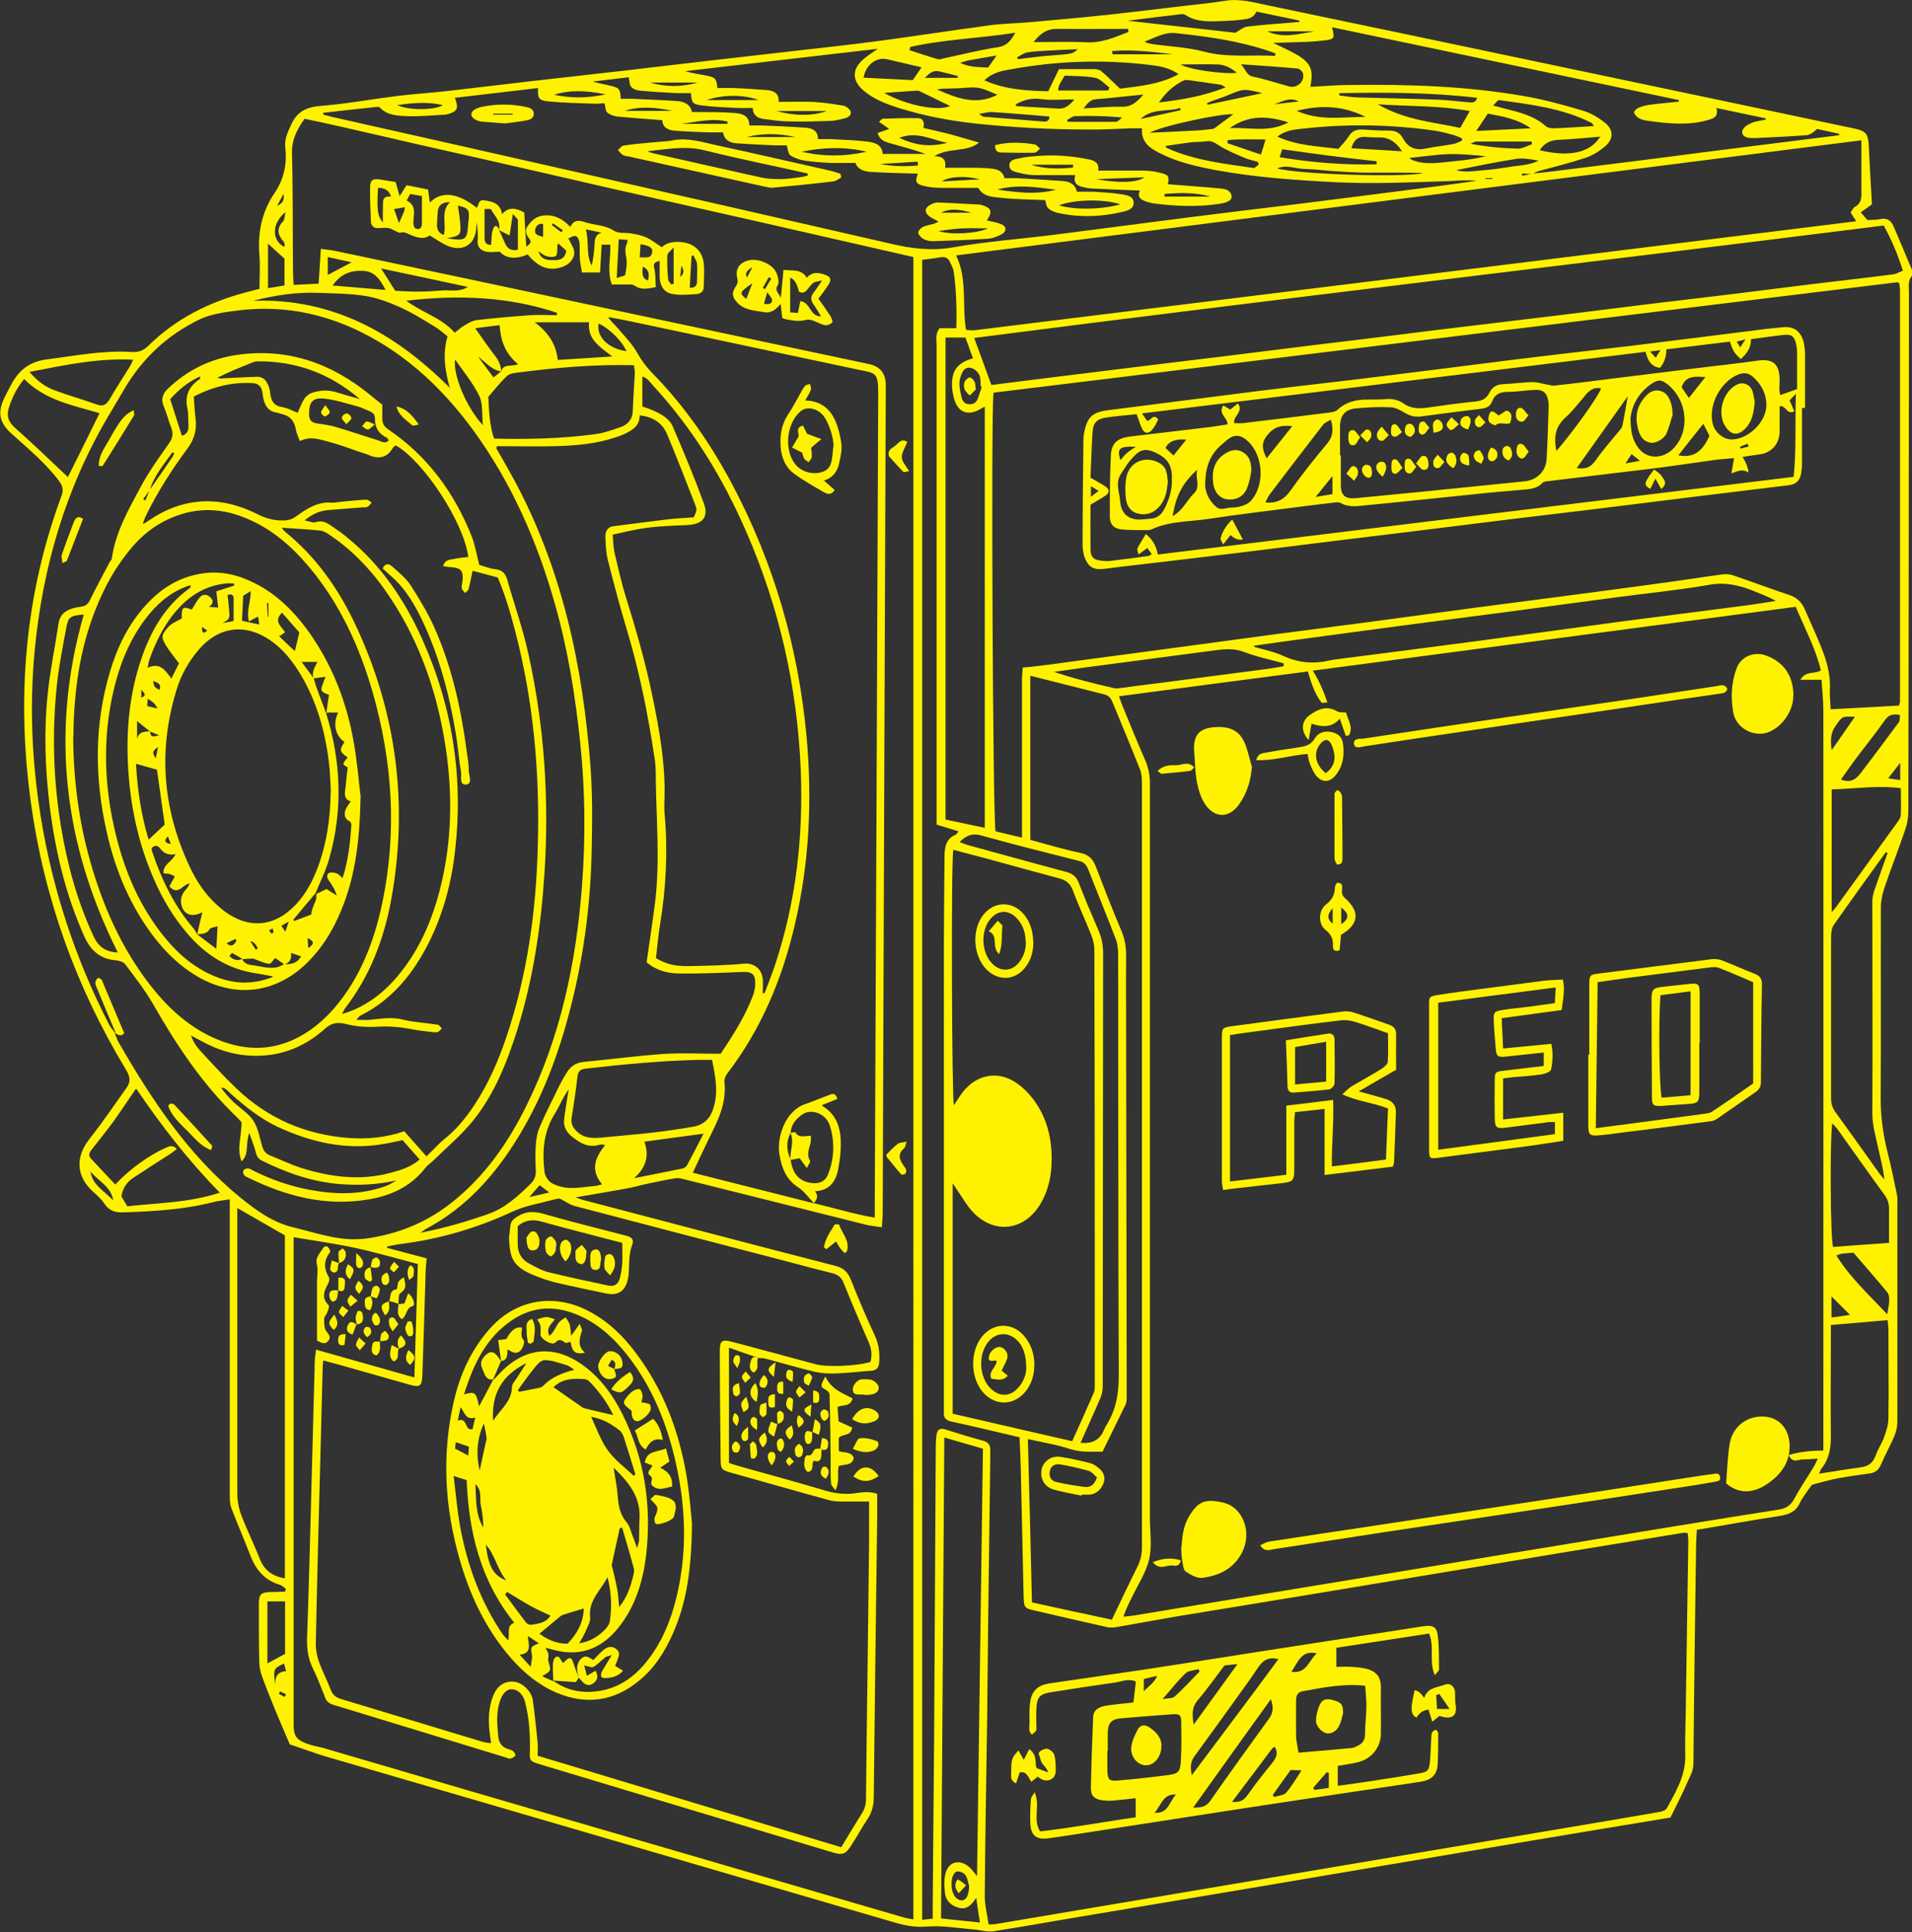 <?xml version="1.0" encoding="UTF-8"?>
<svg id="Layer_2" xmlns="http://www.w3.org/2000/svg" version="1.1" viewBox="0 0 940.3 950.2">
  <rect x="0" y="0" width="940.3" height="950.2" fill="#333333" stroke="none"/>
  <!-- Generator: Adobe Illustrator 29.1.0, SVG Export Plug-In . SVG Version: 2.1.0 Build 142)  -->
  <defs>
    <style>
      .st0 {
        fill: #fff200;
      }
    </style>
  </defs>
  <path class="st0" d="M127.6,142.3c0-5.7.4-11.2,0-16.5-1-11.2,1.1-21.6,7.5-31,4.6-6.8,6.1-14.2,5.2-22.2-.5-4.2,1.2-7.6,2.9-11.3,2.9-6.5,7.5-8.6,14.3-9.2,12.6-1,25.2-3.3,37.8-4.9,8.1-1,16.3-1.5,24.4-2.4,14.8-1.7,29.5-3.5,44.3-5.2,13.9-1.6,27.8-3.1,41.6-4.7,14.2-1.6,28.5-3.4,42.7-5,13.7-1.6,27.4-3.1,41.1-4.7,14.6-1.7,29.2-3.2,43.8-5.2,18-2.4,35.9-5.2,53.9-7.6,6.1-.8,12.3-.9,18.5-1.4,13-1.2,26-2.3,39-3.7,11.2-1.2,22.3-2.6,33.5-3.9,8.1-1,16.2-1.7,24.3-3,7.3-1.2,14.1.8,21,2.2,44.7,9.3,89.4,18.7,134.1,28.1,51.6,10.8,103.2,21.7,154.9,32.6,5,1.1,6.3,2.6,6.6,7.6.5,9.9,1,19.8,1.6,29.6-2.1,1.5-3.6,2.6-5.5,3.9,1.2,1.4,2.2,2.6,3.3,3.8,2.3-.1,4.5,0,6.6-.5,3-.6,4.9.7,6.1,3.3,3.1,7.2,6.1,14.3,9.1,21.5.4.9.6,2.5.1,3.1-2.2,2.6-1.5,5.5-1.5,8.3-.1,85-.1,170.1-.3,255.1,0,3.2-.6,6.5-1.7,9.5-3.2,9.4-6.9,18.7-10.1,28.2-1,3-1.7,6.3-1.7,9.5-.1,31.4.1,62.9-.1,94.3,0,8.8,1.2,17.3,3.3,25.8,1.8,7,3.2,14.1,4.7,21.2.3,1.2.2,2.5.2,3.8,0,36,0,72,0,107.9,0,2.4-.6,5-1.6,7.3-2,4.7-4.5,9.1-6.5,13.8-1.1,2.6-2.9,4-5.7,4.3-5,.7-10.1,1.4-15.1,2.3-4.3.8-8.4,2-12.6,3.1-.7.2-1.3,1.2-1.8,1.9-1.6,2.4-3.5,4.7-4.7,7.3-2,4.3-5.5,5.6-9.9,6.3-13.4,2-26.8,4.5-40.7,6.8-.2,3.2-.4,6.2-.4,9.3-.5,35.2-1,70.5-1.3,105.7,0,3.4-1.5,5.9-2.7,8.6-2.7,6.3-5.9,12.4-8.6,17.9-23.1,3.8-45.2,7.5-67.4,11.2-22.5,3.8-45.1,7.6-67.6,11.4-25.2,4.3-50.4,8.5-75.6,12.8-26.8,4.5-53.7,9-80.5,13.5-13.9,2.3-27.9,4.9-41.8,7-3.2.5-6.7-.7-10-.9-7.6-.6-15.2-2-22.7-1.4-5.8.5-10.9-.5-16.3-2.1-93.1-27.2-186.2-54.3-279.3-81.5-6.4-1.9-12.6-4.3-17.8-6-3-7.1-5.6-13-8-19-2.1-5-4.1-10.1-5.9-15.2-.7-2-1-4.2-1.1-6.4-.2-9.4-.2-18.9-.2-28.3,0-5,1-5.9,6.1-6,2.3,0,4.5-.1,6.8-.2.1-.5.3-.9.4-1.4-1-.7-2-1.7-3.1-2-7.4-2.2-11.7-7.4-14.4-14.4-3-7.8-6.3-15.4-9.3-23.2-.7-1.9-.8-4.2-.8-6.4,0-46.2,0-92.3,0-138.5,0-2.1,0-4.2,0-7-3.1.5-5.4.7-7.5,1.2-14.9,3.9-30.1,4.7-45.3,5.2-3.7.1-6.6-.9-8.8-4.2-1.6-2.4-3.8-4.4-6-6.3-8-7.5-8.3-16.9-1.4-25.6,6.4-8.1,12.2-16.7,18.2-25.1,2.2-3,1.8-5.6-.2-8.9-24.6-40.6-40.3-84.4-46.8-131.4-7.1-51.4-3.1-101.8,15-150.7,1.1-3,.7-4.9-1.1-7.4-6.7-8.9-15.3-16-23.5-23.4-5.6-5.1-6.9-9.8-3.8-16.8,1-2.2,2.1-4.2,3.2-6.3,3.7-7.3,8.7-12.1,17.7-13.3,14-1.8,27.9-4.6,42.2-3.7,3.3.2,5.7-.7,8.1-3.1,13.5-13.3,29.9-21.5,48.2-26.3,1.9-.5,3.9-1,6.6-1.7h0ZM246.5,182.7c1-4.1,5-2.2,8.3-3.6-6.4-5.2-8.6-11.7-9.1-19.2-4.4.6-8.2,1-12,1.5,3.3,4.6,6.2,9,9.4,13.1,2,2.5,3.3,5.1,3.4,8.2-4.9-.8-7.6-4.6-11.4-7.3,2.5,3.4,5,6.7,7.6,10.2,1.5-1.2,2.6-2.1,3.8-3h0ZM753.3,85.4c3.1-.3,6.1-.6,9.2-1,12.6-1.6,25.2-3.1,37.8-4.7,13-1.6,25.9-3.3,38.9-5,13-1.6,25.9-3.3,38.9-4.9,8.8-1.1,17.6-2.2,26.4-3.3,0-.2,0-.5,0-.7-3.6-.8-7.2-1.6-10.9-2.4-1.6,1.6-3.4,2.9-5.2,3.1-8.3.6-16.6,1-25,1.4-1.3,0-2.6,0-3.8-.2-2.7-.5-3.7-2.7-2-4.7,1.1-1.3,2.8-2.2,4.5-2.8,2-.7,4.2-.9,6.3-1.4,0-.2,0-.4,0-.6-7.9-1.6-15.7-3.3-24.3-5.1,1.1,4.2-1.2,5.1-4,5.9-9.7,2.8-19.4,1.8-29.1.5-1.6-.2-3.3-.5-4.7-1.2-1.1-.6-2.3-1.7-2.7-2.9-.2-.6,1.3-2.1,2.4-2.5,2-.8,4.2-1.3,6.3-1.5,4.4-.6,8.9-.9,13.3-1.4v-.8c-56.7-11.9-113.4-23.8-170.5-35.8,1.3,5.4,1.2,5.8-3.2,6.4-3.2.4-6.5.7-9.8.8-4.9.2-9.9.3-16,.5,4.5,2.2,8,3.7,11.3,5.6,7.3,4.2,8.7,7.5,7,16,6.4-.3,12.8-.9,19.1-.9,28.7-.4,57.4.5,85.7,5.4,10,1.7,19.8,4.4,29.5,7.3,3.7,1.1,7.3,3.3,10.4,5.7,4.6,3.6,4.6,8.3,0,12-2.8,2.3-6,4.3-9.3,5.4-7.5,2.5-15.3,4.4-23,6.5-1.1.3-2.1,1-3.2,1.5-1.7,0-3.4-.2-5.1-.3,0,.4,0,.7,0,1.1,1.7-.3,3.3-.6,5-.9h0ZM56.5,508.2c.6,1.5,1.1,3.1,1.9,4.5,16.3,28.2,34.1,55.3,59.8,76.2,7.9,6.4,15.9,12.2,25.8,14.6,12.2,2.9,24,7.5,37.2,5.4,15.8-2.4,29.6-8.3,41.8-18.2,15.7-12.7,27-28.9,35.8-46.8,16.9-34,24.5-70.5,27.4-108,1.8-23.4,1.6-46.8-.8-70.2-2.4-23-6-45.7-12.3-68-8.7-31-21.4-60.2-40.5-86.3-12.7-17.3-27.7-32.3-46.2-43.3-21.7-12.9-45.1-18.7-70.4-15.3-6.1.8-12.4,1.7-17.9,4.3-15.7,7.6-28.1,19.1-37,34.3-2.4,4.1-4.8,8.1-7.2,12.2-21.5,36-33,75.3-36.9,116.9-2.5,27.1-1.3,54.1,3,80.9,5.8,35.9,17,70.1,33.7,102.5.8,1.6,2.1,2.9,3.1,4.3-.2,0-.3,0-.5,0h0ZM400.3,591.7h0c9.8,2.3,19.4,5.3,29.9,7.1,0-2.7,0-4.6,0-6.6.3-68.3.6-136.6.9-204.9.3-64.9.5-129.7.8-194.6,0-9.6-1.7-9.2-8.8-10.7-37.2-7.9-74.5-15.8-111.7-23.7-4.1-.9-8.2-1.6-12.3-2.4,1.2,2.1,2.8,3.3,4.1,4.8,3.4,4,7.2,7.8,9.8,12.2,2.3,4.1,4.9,7.7,8.2,11,15.7,16.1,28.4,34.5,38.9,54.3,20.5,38.7,32.4,79.9,36.5,123.4,2.9,31.3,1.5,62.4-5.7,93.1-6.2,26.6-16.5,51.4-33.3,73.3-.9,1.1-1.5,2.9-1.3,4.4.8,8.1-1.7,15.4-5.2,22.5-3.5,7.1-6.9,14.3-10.4,21.8,20.1,5.1,40,10.1,59.8,15.1h0ZM372.8,667.7h.1c-4.7-1.5-9.4-3.2-14.4-5v56.7c1.5.5,2.7,1,3.9,1.3,14.5,4.1,29,8,43.4,12.3,5,1.5,9.8,2,14.9,1.3,3.3-.5,6.8-1,10.7.3,0,3.7,0,7.2,0,10.8-.6,46.1-1.2,92.3-1.7,138.4,0,4-.9,7.5-3.1,10.8-2.7,4.1-5.1,8.4-7.7,12.5-3,4.8-4.5,5.4-9.9,3.7-47.7-14.4-95.5-28.7-143.2-43.1-5.3-1.6-5.4-1.7-5.2-7,.2-8-.4-16-2.4-23.8-1-3.8-3.7-6.2-6.6-6.2-2.6,0-4.6,2.2-5.9,6.3-1.7,5.5-1.2,11.1-.7,16.7.3,3.2,1.7,5.5,4.9,6.4.9.3,1.8.5,2.5,1.1.6.5,1.3,1.8,1.1,2.1-.6.7-1.6,1.3-2.5,1.5-.6.2-1.4-.3-2.1-.5-28.2-8.6-56.5-17.3-84.8-25.9-2.2-.7-3.4-1.5-4.2-3.6-1.9-4.9-3.8-9.8-6.1-14.5-2.2-4.5-2.9-9.2-2.8-14.2.8-22.9,1.4-45.8,2-68.6.6-22.7,1.2-45.4,1.8-68.1,0-1.7.4-3.4.6-5.7,16.4,4.6,32.2,9.1,48.4,13.7.6-19.1,1.1-37.4,1.7-55.8-10.3-2.7-20.2-5.6-30.2-7.8-10-2.2-20.3-3.6-30.9-5.4,0,1.9,0,3.7,0,5.4,0,6.5,0,13.1,0,19.6,0,71.4,0,142.8,0,214.2,0,6,.9,8.2,8.5,10.5,1.9.6,3.9.9,5.8,1.4,24,7,48,14.1,72,21.1,71,20.7,142,41.4,213,62.1,1.6.5,3.3.8,5.5,1.2V126.4c-24.7-5.6-49.6-11.3-74.5-17-25.1-5.7-50.2-11.3-75.3-17-24.9-5.7-49.8-11.5-74.8-17.1-25.1-5.5-50-11.7-74.8-16.9-4,5.6-6.4,10.6-6.2,17.2.5,19.4.3,38.9.5,58.3,0,1.9.2,3.9.3,6.2,4.4-.2,8.3-.4,12.3-.6.4-5.8.7-11.2,1.1-17.1,3.1.4,5.4.6,7.6,1.1,41.9,8.8,83.7,17.7,125.6,26.6,45.4,9.6,90.8,19.3,136.2,28.9,5.3,1.1,8.1,4.2,8.4,9.6,0,1.4,0,2.9,0,4.4-.2,60.7-.5,121.4-.7,182.1-.3,73.8-.5,147.5-.8,221.3,0,2.1-.3,4.2-.4,7.1-2.8-.4-5.1-.6-7.3-1.1-29.7-7.4-59.4-14.9-89.2-22.3-1.6-.4-3.2-.9-4.8-.7-4.6.7-9.3,1.7-13.9,2.7-3.5.7-7,1.8-10.6,2.4-8.1,1.5-16.2,2.8-24.8,4.3,1.5.5,2.7,1.1,4.1,1.4,41.2,10.8,82.4,21.7,123.6,32.3,4,1,6.1,3,7.6,6.7,3.7,9.3,7.6,18.5,11.8,27.5,2,4.3,2.5,8.5,2.2,13.1-.2,3-1.5,4.2-4.3,4.3-5.6.4-11.2,1.1-16.8,1.3-3.4.1-6.9,0-10.2-.7-8.3-2-16.5-4.4-24.7-6.6-1.2-.3-2.4-.2-3.6-.3h0ZM879.7,715.5c5.8-1.7,11.1-2.1,17-2.2,0-2,0-4,0-6,0-119.4.1-238.8,0-358.1,0-5-.6-10-.9-14.9h-10.4c2.5-4.5,6.9-2.7,10.1-4.6-2.6-10.8-7.9-20.7-12.4-31.3-79.3,10.5-158.2,20.9-237.5,31.4,3.3,5.2,5.3,10.1,7.2,15.6-1.5.1-2.6.4-2.8.2-3.5-4.4-5.1-9.7-6.8-15.4-30.8,4-61.7,8.1-92.9,12.2.9,2.4,1.5,4.3,2.3,6.1,3.5,8.6,7,17.1,10.7,25.6,1.6,3.8,2.3,7.5,2.2,11.6,0,120.1,0,240.2,0,360.3,0,6.9,1.1,14.1-.3,20.6-1.5,6.6-5.5,12.5-8.5,18.8-.9,1.8-1.8,3.6-2.6,5.4-.5,1.2-1,2.5-1.6,4.2,2-.2,3.4-.3,4.8-.5,14.5-2.4,29-4.8,43.5-7.2,18.4-3,36.9-6.1,55.3-9.1,19-3.1,37.9-6.3,56.9-9.4,18.6-3.1,37.2-6.2,55.8-9.2,18.6-3.1,37.2-6.2,55.8-9.2,16.6-2.7,33.3-5.4,49.9-8,3.4-.5,5.9-1.7,7.7-5,2.9-5.4,6.4-10.5,9.6-15.8.7-1.2,1.3-2.4,2.2-4.3-3,.2-5.4.4-7.7.4-2,0-4.5,2.1-6.6-2h0ZM453.5,127.8v816.3c1.9-.2,3.4-.4,5.2-.6,0-2.7,0-4.8,0-7,.2-27.6.5-55.2.7-82.8.3-47.2.5-94.5.8-141.7,0-2.2.1-4.4.4-6.5.3-2.4,1.7-3.4,4.2-2.6,6.2,2,12.5,3.9,18.7,5.6,2.6.7,3.6,2.2,3.5,4.7,0,1.5,0,2.9,0,4.4-.3,25.8-.7,51.6-1,77.4-.2,16-.3,32-.5,48-.4,29.8-1,59.6-1.2,89.4,0,4.6,1.2,9.2,1.9,14,1.8-.1,2.8-.1,3.9-.3,7.7-1.3,15.4-2.6,23.1-3.9,20.2-3.4,40.4-6.8,60.6-10.2,22.9-3.9,45.8-7.7,68.7-11.6,22.7-3.8,45.4-7.7,68.1-11.5,22.5-3.8,45.1-7.6,67.6-11.4,12.7-2.1,25.4-4.3,38.1-6.5,1.3-.2,3-.9,3.5-1.9,4.4-8.1,9.2-16,9-25.8-.2-6.5.1-13.1.2-19.6.4-28.7.9-57.4,1.3-86.1,0-1.2-.2-2.5-.3-3.7-.8,0-1.3-.2-1.8-.2-17.9,2.9-35.8,5.9-53.7,8.8-21.3,3.5-42.6,7.1-63.9,10.6-23.1,3.8-46.2,7.7-69.2,11.5-20.9,3.5-41.9,6.8-62.8,10.3-10,1.7-20,3.6-30,5.3-1.6.3-3.3.2-4.8-.2-11.5-2.6-23-5.2-34.5-7.9-5.7-1.3-5.7-1.4-5.9-7.5-.5-20.9-.9-41.8-1.4-62.7-.1-5-.4-10-.6-15.1-11.4-2.7-22.3-5.3-33.3-7.7-2.8-.6-4.2-1.8-3.9-4.7,0-.9,0-1.8,0-2.7,0-76.3,0-152.6,0-229,0-13.6.2-27.3.3-40.9,0-4.6.3-9.1,5.4-11.3.5-.2.8-.9,1.5-1.7-3.9-1.2-7.3-2.2-10.8-3.3,0-2.5,0-4.5,0-6.5,0-19.1,0-38.2,0-57.2,0-57.4,0-114.8,0-172.3,0-2.6-.7-5.4,1.5-8.1h8.2c.3-9.6,0-18.8-1.3-28-.2-1.6-1.2-3-1.8-4.5-.8-1.9-2.2-2.7-4.4-2.4-3,.5-6.1.9-9.5,1.3h0ZM159,668.9c-.1,1.5-.3,2.2-.3,2.9-.4,15.6-.8,31.2-1.2,46.9-.8,30-1.6,59.9-2.2,89.9,0,2.8.6,5.8,1.5,8.4,1.7,4.8,4.1,9.3,5.9,14.1,1,2.5,2.5,3.6,5,4.4,23.3,7,46.5,14.1,69.8,21.1,1.1.3,2.3.4,4,.6-.3-2.1-.5-3.6-.7-5.2-.7-6.2-.6-12.4,1.8-18.2,1.4-3.6,4-6.3,7.9-6.8,4.1-.5,7.4,1.6,9.8,4.9.9,1.3,1.6,2.9,1.8,4.5.9,6.8,1.6,13.7,2.3,20.5.2,2.1,0,4.3,0,6.5,50,15.1,99.6,30,149.3,45,3.5-5.8,6.8-11.3,10.2-16.7,1.4-2.2,2-4.5,2-7.2.2-22.3.5-44.7.8-67,.2-19.4.5-38.9.7-58.3,0-6.9,0-13.7,0-20.8-4.3,0-8.3,0-12.2,0-2.5,0-5.1,0-7.5-.7-16.1-4.4-32.1-9-48.2-13.5-4.6-1.3-5-1.7-5.1-6.3-.2-17.8-.4-35.6-.4-53.4,0-5.3,1-6,6.2-4.6,13.7,3.6,27.3,7.3,41,11,5.6,1.5,20.7.9,26.9-1.2.8-3.2.6-6.2-.8-9.4-4.3-9.8-8.5-19.7-12.5-29.6-1.1-2.7-2.8-3.9-5.5-4.6-5.8-1.4-11.6-2.9-17.4-4.5-36.5-9.5-73-19-109.5-28.6-2.2-.6-4.2-2.1-7.1-3.6-.4,0-1.9.2-3.3.6-6.6,1.8-13.6,2.9-19.7,5.7-17.8,8.3-36.2,13.7-55.7,16.1-2.1.3-4.2.8-6.3,1.2,0,.2.1.5.2.7,6.4,1.7,12.8,3.4,19.3,5.1-.2,2.9-.5,5.2-.5,7.5-.5,16.7-1,33.4-1.6,50.1-.2,5.3-1.2,6-6.4,4.5-10.1-2.8-20.2-5.8-30.3-8.6-3.8-1.1-7.6-2.1-12.1-3.3h0ZM933.8,347.2c.3-1.1.6-1.6.6-2.1,0-67.4,0-134.8,0-202.2,0-1.1-.2-2.2-.3-3.2,0-.2-.1-.4-.2-.5-.1-.1-.3-.2-.8-.4-148,18.1-296.3,36.2-444.5,54.3-1.3,9.8-.3,211.4,1,215.7,4.1,1,8.2,2,13,3.1,0-2.9,0-5,0-7.2,0-23.6,0-47.2,0-70.9,0-1.9.3-3.8.4-5.5,3-.3,5.3-.5,7.6-.8,6.3-.8,12.6-1.6,18.9-2.5,14.7-2,29.5-3.9,44.2-5.9,17.8-2.4,35.6-4.8,53.4-7.2,15.1-2,30.2-3.9,45.3-5.9,17.8-2.4,35.6-4.8,53.4-7.2,15.1-2,30.2-3.9,45.3-5.9,15.6-2.1,31.3-4.1,46.9-6.3,9.9-1.3,19.7-2.9,29.6-4.2,1.7-.2,3.6.1,5.2.7,9.1,3.1,18.1,6.5,27.2,9.5,3.8,1.3,6.1,3.6,7.6,7.1,2.5,5.7,5.1,11.3,7.4,17,3,7.1,5.3,14.3,4.9,22.1-.1,3.2.2,6.4.4,10,11.4-.6,22.4-1.2,33.2-1.8h0ZM915.4,69c-149,18.9-296.8,37.7-445.2,56.6,5.7,11.8,2.8,24.5,4.9,36.6,1.7.1,3,.4,4.2.2,144.4-17.8,288.9-35.7,433.6-53.6-1-1.5-1.9-2.8-2.8-4.3.7-1,1.2-2.2,2-2.7,3.4-1.8,3.4-4.7,3.3-7.9,0-4.7,0-9.4,0-14.2,0-3.4,0-6.8,0-10.8h0ZM375.1,488.4c.3,0,.6,0,.9,0,1.7-4.6,3.6-9.1,5.1-13.7,10.4-31.2,14-63.3,12.7-96.1-1.7-40.7-10.5-79.8-26.8-117.1-11.5-26.5-26.4-50.9-46.1-72.2-1.4-1.5-2.5-3.5-5-4.1v14.7c7.6,2.4,13.1,5.5,14.9,9.7,5.4,12.5,10.6,25,15.3,37.8,2.6,7-.7,10.5-8.2,10.8-6.7.3-13.4.5-20.1,1.4-5.5.7-10.8,2.1-16.5,3.3.3,3.4.3,6.2.9,8.8,1.7,7.2,3.3,14.5,5.5,21.6,5,15.9,9.6,32,13,48.3,3.7,17.8,6.9,35.7,6,54,0,1.8,0,3.6.2,5.4,1.6,18,.6,35.9-2.3,53.7-.9,5.5-1.4,11.1-2,16.5,4.8,2.8,9.1,4,15.8,3.9,9.1-.2,18.2-.3,27.2-1.2,5-.5,8.9,2.3,9.5,7.4.2,2.3,0,4.7,0,7h0ZM244.5,219c-.3,1.2-.4,1.4-.4,1.5,2.5,4.4,5.1,8.8,7.5,13.2,24.6,44.6,35,93.1,38.8,143.4,1,13.4.9,26.9.6,40.3-.5,27.9-4.2,55.4-11.5,82.3-6.4,23.8-15.5,46.5-29.5,67-10.6,15.5-23.5,28.6-40.3,37.5-.8.4-1.4,1-2.9,2,12-2.3,22.7-5.5,33.3-9.2,8.5-3,14.8-8.9,21-15,1.8-1.8,2.5-3.8,2.4-6.3-.2-4.2-.3-8.4,0-12.5.2-3,.7-6.2,1.9-8.9,2.6-6.2,5.7-12.2,8.6-18.2,1.4-2.9,2.9-5.8,4.7-8.6,1.9-3.1,4.5-5,8.4-5.3,13-1.2,26-3,39-3.9,9.4-.6,18.8-.1,28.3-.1,6.2-9.2,12-18.4,15.9-28.6.6-1.7,1-3.5,1.1-5.3.2-5.4-1.5-6.6-6.9-6.3-10.3.4-20.7.9-31,.7-5.6-.1-11-1.6-15.5-5.5,1.4-10.1,3-19.9,4.2-29.8,2.4-19.9.6-39.9.3-59.9,0-3.8,0-7.7-.7-11.4-3.2-21.2-7.4-42.2-13.6-62.7-3.4-11.3-6.4-22.7-9.3-34.1-.9-3.6-1-7.5-1.2-11.3,0-2.5.9-4.8,3.8-5.2,9-1.2,18-2.3,26.9-3.4,4.3-.5,8.7-.7,12.8-1,1.5-3.5,1.7-3.6.6-6.4-4.5-11.5-8.9-23-13.7-34.4-2.3-5.5-6.9-8.7-13.5-9.3,0,5.4-3.9,7.4-7.9,9.3-1.3.6-2.7,1.1-4.1,1.5-8.5,2.9-17.4,3.8-26.2,4.2-10.7.4-21.4.1-32.1.1h0ZM527.3,708.7c3.7-8.2,7.3-16.1,10.7-24,.5-1.3.4-2.9.4-4.3,0-71,0-142.1-.2-213.1,0-2.5-.6-5.1-1.5-7.4-2.9-7.4-6.4-14.7-9.1-22.1-1.3-3.5-3.5-5-6.9-5.9-11.7-3.1-23.4-6.4-35.2-9.6-5.5-1.5-11.1-2.9-16.7-4.4-1.1,6.7-.7,122.4.3,125.6,1.6-2.3,3.1-4.9,4.9-7.1,6.9-8.2,17-9.9,25.8-3.9,3.4,2.3,6.4,5.4,8.8,8.7,6.2,8.5,8.6,18.3,8.6,28.7,0,8.2-1.6,15.9-6,22.9-7.8,12.2-21.6,14.1-32,4-3.4-3.3-5.8-7.8-8.6-11.8-.6-.9-1.2-1.8-2.1-3.1v113.3c19.6,4.5,38.9,9,58.7,13.5h0ZM159,55.7v.7c1.8.4,3.5.9,5.2,1.3,37.8,8.5,75.7,17,113.5,25.6,53.6,12.1,107.1,24.3,160.6,36.6,9.9,2.3,19.6,3.6,30,1.8,16.9-3,34.2-4.2,51.3-6.4,21.4-2.7,42.8-5.6,64.2-8.3,18.7-2.4,37.4-4.6,56.2-6.9,22.5-2.8,45-5.7,67.5-8.6,6.2-.8,12.4-1.7,18.6-2.6-4.9-.5-9.8,0-14.6.2-18.3.6-36.6,1.4-55,.5-19.6-1-39.1-2.4-58.4-5.9-9.6-1.8-19.2-4-28-8.5-4.9-2.5-9-5.5-8.5-12.1-1.9,0-3.6,0-5.2,0-6.9.2-13.8.7-20.7.6-18.9,0-37.7-1-56.5-3-12.6-1.4-25-3.8-37.2-7.6-6.1-1.9-12-4.2-17-8.3-6.2-5.1-6.2-10.9,0-16,1.9-1.6,4-2.9,6.7-4.8-32.2,3.7-63.4,7.4-94.7,11,3.5,1.1,7.1,1.5,10.6,2.2,4.3.9,4.8,1.6,5.2,6.1,2.7,0,5.4-.1,8.1,0,5.4.2,10.8.6,16.3,1,3.6.3,6.1,1.9,5.7,5.8,5.9,0,11.3-.2,16.8,0,5.1.3,10.1,1,15.1,1.9,1.3.2,3.1,1.6,3.5,2.8.6,2.2-1.6,3.1-3.3,3.5-2.4.6-5,1.2-7.5,1.2-6.5.2-13.1.4-19.6.2-4.2,0-8.3-.7-12.4-1.2-3.1-.4-5.3-2-5.3-5.4-2.8,0-5.2.1-7.5,0-6-.3-12-.5-17.9-1.3-4.3-.6-4.7-1.4-5-6-2.2,0-4.3,0-6.5,0-6.1-.3-12.3-.6-18.4-1.2-1.5-.1-3.5-.7-4.4-1.8-1-1.1-.9-3.1-1.3-4.8-5.9.7-11.8,1.4-17.7,2.1,2.8.9,5.7,1.3,8.5,2,4.6,1.1,5,1.6,5.3,6.5,2,0,4,0,5.9,0,7.2.3,14.5.6,21.7,1.1,3.6.2,6.6,1.6,7.4,5.4,1,0,1.5,0,2.1,0,6,0,12,0,18,.4,3.9.3,8.1.8,8.1,6.2,2.3,0,4.3,0,6.3,0,7.1.3,14.1.6,21.2,1.1,3.5.2,6.3,1.5,6.3,5.6,2.3,0,4.1,0,5.9,0,6,.3,12,.5,17.9,1.2,3.7.4,7.7,1.3,8,6.1h21.1c-5.8-2.1-11.7-3.6-17.6-5.3-2.4-.7-4.9-1.4-6-5,2.1-.7,4-1.4,5.7-2-1.5-1-3.1-2.2-5-3.5,1-.9,1.4-1.5,1.8-1.5,5.8-.2,11.5-.4,17.3-.3,2.6,0,3.4,2.2,2.7,4.8,5.1,1.2,9.7,2.2,14.2,3.4,4.4,1.2,8.8,2.6,13.2,3.8-6.2,5-14.4,2.2-22.1,6.7,5.2,0,5.9,2.6,5.4,5.7,2.4,0,4.4,0,6.4,0,4.7,0,9.5-.1,14.2.2,3.5.3,7.5.4,8.6,4.9,2.1,0,3.9,0,5.7,0,7.6.4,15.2.9,22.7,1.4,3.4.2,6.4,1.4,7.2,5.3,3.2,0,6.1-.1,8.9,0,4.5.3,9,.6,13.5,1.3,2.4.4,5.6,1,5.5,4.2,0,3.1-3.1,3.8-5.5,4.4-10.6,2.5-21.2,2.8-31.8.5-1.7-.4-3.6-1.2-4.8-2.4-1-1-1-2.8-1.4-3.9-6.9-.3-13.6-.3-20.3-1-4.7-.5-10-.3-12.6-5-6,0-11.7,0-17.3,0-3.1,0-6.2-.2-9.2-.9-4.3-1-4.7-2.1-3.2-6.1-7.5-.2-15-.4-22.6-.8-3.7-.2-7-1.2-8.1-4.5-4.5,0-8.5.1-12.5,0-4.2-.2-8.4-.5-12.5-1.1-2.4-.4-5-1.3-7-2.6-1.1-.8-1.2-3-1.8-4.9-1.9,0-3.9,0-5.9,0-6.2-.3-12.3-.6-18.5-1-3.4-.2-6.3-1.5-6.9-5.4-2.6,0-4.9,0-7.3,0-5.4-.2-10.9-.4-16.3-.8-3.5-.2-6.2-1.7-6.3-5.2-7.7-.6-15-1.1-22.2-1.8-1.7-.2-3.7-.9-4.9-2-.9-.9-.9-2.9-1.3-4.5-1.6,0-3.2.3-4.9.2-7.8-.3-15.6-.4-23.3-1.2-4.3-.5-4.7-1.7-4.5-6.5-13.6,1.6-27.2,3.2-40.9,4.8,2,5.3,1.3,6.7-3.7,8.1-.3,0-.7.2-1.1.2-6.3.3-12.7,1-19,.7-4.6-.2-9.5-.4-13.1-4.2-.4-.5-1.7-.3-2.6-.2-8.5.9-16.9,1.8-25.4,2.8h0ZM487.7,189.3c9.5-1.2,18.3-2.3,27.1-3.4,16.2-2,32.4-4,48.6-6,13.1-1.6,26.3-3.2,39.4-4.8,13.7-1.7,27.4-3.4,41-5.1,13.1-1.6,26.3-3.2,39.4-4.8,13.5-1.7,27-3.4,40.5-5,13.3-1.6,26.7-3.2,40-4.8,16.4-2,32.8-4.1,49.1-6.1,13.1-1.6,26.3-3.1,39.4-4.7,13.3-1.6,26.6-3.4,40-5,13-1.6,25.9-3,38.9-4.7,1.6-.2,3.1-1.2,4.7-1.8-2.5-8.1-5.6-15.2-9.4-22.2-149.1,18.8-298,36-447.3,55.3,2.9,8,5.6,15.2,8.4,23h0ZM506.7,332.5v80.5c8.2,2.2,16.3,4.7,24.6,6.4,4.2.9,6.2,3.1,7.6,6.7,4.1,10.7,8.2,21.3,12.7,31.9,1.6,3.8,2.2,7.5,2.2,11.6-.1,10.7,0,21.4,0,32.1.1,62.1.2,124.2.3,186.3,0,.9-.2,1.8-.5,2.6-3.8,7.8-7.6,15.6-11.4,23.3-2.4,0-4.4,0-6.4,0-3.2,0-6.2-.3-9.5-1.3-6.6-2.2-13.5-3.3-20.8-4.9.7,27.1,1.4,53.6,2,80.3,13.3,2.9,26.1,5.7,39.3,8.5,4.3-9,8.3-17.5,12.5-25.9,1.7-3.4,2.4-6.7,2.3-10.5,0-27.8,0-55.6,0-83.4,0-96.8,0-193.6,0-290.4,0-2.5,0-5.2-.8-7.5-4.4-11.3-9.2-22.5-13.8-33.8-.8-1.8-1.9-3-3.8-3.5-11.9-3-23.9-6-36.5-9.2h0ZM465,165.9v237.1c6.6,1.4,12.9,2.8,19.3,4.1v-207.1c-1,.5-1.5.7-1.9,1-6.2,3.8-11.4,1.9-13.2-5-.5-1.9-.9-3.9-1-5.9-.3-7.9,2.6-11.7,10.3-13.9-1.2-3.4-2.5-6.7-3.7-10.2h-9.8ZM480,933.4c-2.3,3.5-4.6,5.8-8.4,4.8-3.8-1-6.5-3.4-6.9-7.5-.3-3-.5-6.2.2-9.1,1.4-6.1,6.9-7.6,11.7-3.5,1.3,1.1,2.3,2.6,3.9,4.5,1-70.5,1.9-140.2,2.9-210.2-6.4-1.8-12.4-3.6-19-5.5-.5,79.3-1.1,157.7-1.6,236.5,6.7.7,12.7,1.4,19.1,2-.7-4.3-1.2-7.8-1.8-12.1h0ZM116.7,594c0,4.6,0,9.1,0,13.5,0,42.3,0,84.6,0,126.9,0,3.5.7,7.3,1.9,10.5,2.8,7.4,6.4,14.6,9.3,22,2.2,5.4,6.1,8.2,12.2,9.3v-168.7c-8.1-4.6-15.6-9-23.5-13.5h0ZM616.8,317.4c0,.2,0,.5,0,.7,4.8,1.4,9.9,2.4,14.4,4.5,7.3,3.3,14.5,4,22.2,2.3,1.6-.4,3.2-.6,4.8-.8,23.4-3,46.8-6,70.1-9.1,23.4-3.1,46.7-6.4,70.1-9.5,20.7-2.7,41.4-5.3,62.1-8,4.3-.6,8.5-1.3,12.8-2-3.8-2.2-7.6-3.5-11.2-5-7-2.8-13.8-4.3-21.6-2.9-15,2.6-30.2,4.1-45.3,6.1-18,2.4-36,4.8-53.9,7.2-17.6,2.3-35.3,4.6-52.9,6.9-15.6,2.1-31.3,4.2-46.9,6.3-8.2,1.1-16.4,2.2-24.5,3.4h0ZM531.3,709.5c5.4.6,9.1-1.2,11.1-5.2.6-1.3,1.2-2.7,2-3.9,4.7-7.7,5.9-15.9,5.8-24.9-.3-68.5-.2-137-.3-205.5,0-2.7-.2-5.5-1.1-8-4.4-11.5-9.1-22.9-13.6-34.4-.9-2.2-2-3.6-4.4-4.2-16.2-4.1-32.3-8.1-48.4-12.6-4.4-1.2-7.3.1-10.5,3.3,1.6.6,2.9,1.1,4.2,1.5,16.1,4.4,32.2,8.9,48.3,13.2,3,.8,4.9,2.2,6.1,5.3,3.1,8,6.4,15.8,9.8,23.6,1.5,3.6,2.2,7.2,2.2,11.1-.1,71-.1,142.1-.2,213.1,0,2.1-.5,4.3-1.4,6.2-3,7-6.2,13.9-9.5,21.4h0ZM928.4,419.5c-.3-.1-.7-.3-1-.4-8.6,11.9-17.2,23.8-25.6,35.8-1,1.5-1.3,3.8-1.3,5.7,0,26.5,0,53,0,79.5,0,2.7.7,4.9,2.3,7,7.1,9.8,14.2,19.8,21.2,29.6.8,1.2,1.8,2.2,2.7,3.3-.5-5.1-1.8-10-2.9-14.9-1.2-5.8-3-11.4-3-17.6.2-34.8,0-69.7,0-104.5,0-1.8.5-3.6,1-5.2,2.1-6.1,4.3-12.2,6.5-18.3h0ZM350.2,521.2c-2.3,0-4.3,0-6.2,0-18.7.4-37.3,2.2-55.9,4.3-2.6.3-3.8,1.2-4.1,3.9-.8,6.8-1.8,13.7-2.9,20.5-.4,2.8.7,4.7,2.7,6.6,3.6,3.4,7.8,3.3,12.2,2.9,7.9-.8,15.9-1.4,23.8-2.3,7-.8,14-1.8,21-3,5.3-.9,8.5-4,10.1-9.3,2.4-7.7,1-15.1-.7-23.5h0ZM243,215.7c17,.4,33.4,0,49.8-2.2,4.1-.5,8.1-2,12-3.3,3.9-1.3,6.3-3.9,6.4-8.3.2-6.2.7-12.3,1-18.4,0-1.4-.3-2.7-.4-3.9-19.6-.5-38.7,1.2-57.8,3.7-1.7.2-3.8.6-4.9,1.8-3.2,3.1-6,6.6-8.9,10-.2.2,0,.7,0,1.1.3,6.5.6,13,2.8,19.6h0ZM900.4,651.7c0,2.9,0,4.9,0,6.9,0,15.6-.2,31.2,0,46.9.1,6.2-.7,11.9-4.7,16.8-.4.5-.5,1.2-1.1,2.4,7.1-1.1,13.7-2.2,20.3-3.1,3.7-.5,6.2-2,7.5-5.8,1.1-3.2,3.2-6.1,4.3-9.4,1-2.8,2-5.9,2-8.9.2-14.5,0-29.1,0-43.6,0-1.6-.3-3.1-.4-4.7-9.5.8-18.5,1.6-28.2,2.4h0ZM62.7,593.2c15.1-1.7,30.2-1.7,45.4-6.7-15.6-15.9-28.7-32.9-40.8-50.7,0-.1-.3-.2-.5-.2-.1,0-.3,0-.1,0-3.7,5.4-7.2,10.7-10.9,15.9-3.3,4.5-6.9,8.9-10.3,13.3-1.1,1.4-2.5,3-.9,4.8,4,4.3,8,8.6,12.1,12.9,6.5-7.1,16.2-14.2,24.5-17.9,1.7-.8,3.5-1.9,5.8.4-1.1.8-2,1.6-2.9,2.2-6.2,4-12.5,8-18.7,12.1-3.1,2.1-5.1,5.1-5.7,9,.9,1.5,1.8,3,3,5.1ZM900.8,388.2v60.3c1-1.1,1.5-1.5,1.9-2.1,10.2-14.1,20.4-28.2,30.6-42.3.7-1,1.5-2.2,1.5-3.4.2-4.3,0-8.6,0-13.1-11.7-1.5-22.6.3-34.1.6h0ZM929,611.1c0-6.1,0-11.3,0-16.6,0-2.7-.7-4.9-2.3-7-7.8-10.7-15.4-21.5-23.1-32.3-.7-.9-1.5-1.7-2.5-2.8-1.2,6.8-1,56.5.4,60.8,8.9-.7,17.8-1.3,27.5-2h0ZM124.6,147.9c39.1-1.3,69.8,16,96.6,42.8-2.3-8.3-3.7-16.5-1.1-25.3-2.1-1.6-4.2-3.6-6.7-5-5.4-3.3-10.8-6.7-16.6-9.3-5.6-2.5-11.5-4.7-17.4-5.6-7.6-1.2-15.5-1.2-23.3-1.5-10.7-.4-21.2,1.3-31.6,3.9h0ZM49,203.2c-13.3-3.9-26.9-6.4-37.1-16.8-3.6,4.3-5.9,9-7.5,14-1.3,3.9-.4,7.1,3.1,10.1,8.8,7.8,17.3,16,25.9,24.1,5-10,10.2-20.5,15.6-31.5ZM631.3,327.6c0-.5,0-.9,0-1.4-6.4-1.8-13-3.1-19.2-5.5-4.7-1.8-9.1-1.6-13.8-1-21.7,2.9-43.4,5.7-65.1,8.6-5,.7-9.9,1.4-14.8,2.1,9.7,3.3,19.5,5.7,29.4,8,1.2.3,2.5,0,3.7-.1,5.9-.8,11.8-1.6,17.8-2.3,17.6-2.3,35.2-4.6,52.8-6.9,3.1-.4,6.3-1,9.4-1.5h0ZM579.8,36.6c-5.4-3.8-10.6-4.2-15.5-4.8-22.3-2.6-44.6-1.8-66.7,2.2-4.4.8-9.2,1.4-13.5,5.5,10.6,4.7,21.2,5.1,31.4,5.4,1.9-4,3.7-7.5,5.3-10.9,6.1,0,11.7,0,17.3,0,1.2,0,2.7.3,3.5,1,3,2.5,5.7,5.3,9.2,8.6,8.9-1.2,19-1.8,29-7.2ZM297.6,563.3c-.3-.2-.4-.4-.5-.4-.7,0-1.5-.2-2.1,0-5.6,1.8-9.8-.8-13.9-4.1-2.5-2.1-4-4.7-3.7-8,.2-2.2.6-4.3.9-6.5.4-2.9.9-5.7,1.4-8.6-2.9,3.8-4.4,8.1-6.8,11.9-5.7,9-6.3,18.8-5.1,28.8.3,2,1.9,4.6,3.7,5.5,2.6,1.4,5.8,2.2,8.7,2.3,4.1.1,8.3-.6,12.4-1,1,0,2-.5,3.5-.8-6.1-7.2-3.2-13.4,1.4-19.2h0ZM14.5,182.9c3.9,4.6,7.9,7.4,12.5,9.1,6.8,2.5,13.8,4.5,20.6,6.9,3,1.1,4.6.2,6.2-2.4,3.2-5.5,6.7-10.8,10-16.2.6-1,1.1-2.1,1.7-3.4-17.5-.9-33.9,2.7-51,6h0ZM199.7,147.8c7.9,6,17.5,8.4,23.9,15.8,1.8-1.3,3.2-2.7,5-3.7,1.9-1.1,3.9-2.3,5.9-2.5,8.8-1,17.7-1.8,26.5-2.4,4.3-.3,8.6,0,12.9,0,0-.4,0-.8,0-1.2-24-8-48.6-8.9-74.3-5.9h0ZM719,69.1c0-.4,0-.7-.1-1.1-1.3-.5-2.6-1.2-4-1.6-3-.8-5.9-1.6-9-2.1-21.4-3.1-43-3.5-64.5-1.1-4.3.5-8.9.6-13.2,4,9.9,4.5,20,4.7,30,6,1.8-2.1,3.7-3.9,5-6,1.6-2.8,3.8-3.6,6.8-3.5,4.2.2,8.3.6,12.5.5,3.4,0,5.7.6,7.5,3.9,2.2,4.1,5.8,6.1,10.9,5,4.6-1,9.3-1.4,13.9-2.3,1.5-.3,2.9-1.1,4.3-1.7h0ZM289.7,158.5h-26.7c6.9,5.2,10.5,11,11.3,18.5,9-.6,17.6-1.1,26.8-1.7-6-4.7-12.3-8.3-11.4-16.8ZM316.9,561.4c2.4,6.9,1,12.6-5.1,18,8.9-1.8,16.4-3.2,24-4.8.8-.2,1.7-.9,2.1-1.6,2.7-5,5.3-10.1,8.1-15.5-9.9,1.3-19.1,2.6-29,3.9ZM627.1,27.5c0-.4.1-.8.2-1.2-1.3-.5-2.6-1-3.9-1.4-14.7-4.9-30-7-45.3-8.6-5.6-.6-10.3,2.4-15.3,4.2,1.4.7,2.7,1,4.1,1.2,8.4,1.2,17.1,1.5,25.2,3.7,11.7,3.1,23.4,1.4,35.1,2.1h0ZM617.9,5.6c-1.3,3.3-4.1,3.7-6.7,4-2.9.4-5.8.6-8.7.7-6.8.2-13.7,1-19.8-3.1-.5-.3-1.4-.3-2.1-.2-8.8,1-17.5,2.1-26,3.2,17.8,2,35.7,4,52.9,5.9,2.3-1.2,4-2.8,5.8-3,7.3-.9,14.8-1.4,22.1-2,1.2-.1,2.4-.2,3.6-.3,0-.2,0-.5,0-.7-6.9-1.4-13.7-2.9-21.1-4.4h0ZM447.6,23.2c0,.5-.2,1-.3,1.5,4.6,1.5,9.2,3,13.8,4.4.8.2,1.8,0,2.6-.3,9-1.9,18-4.2,27.1-5.6,4.4-.7,6.3-3.1,8.5-7.1-17.7,2.8-34.9,3.2-51.7,7h0ZM783.8,62c-.6-1-.7-1.4-1-1.5-14.3-7.3-30-9.1-45.6-11.3-.7,0-1.6,1.5-2.9,2.7,2.6.7,4.1,1.1,5.7,1.5,7.2,1.8,14.4,3.5,20.3,8.7.9.8,2.7,1,4,1,6.3-.2,12.6-.7,19.5-1.1h0ZM619.1,81c-.2-.5-.3-.9-.5-1.4-2.4-.7-4.9-1.2-7.1-2.2-4.1-1.8-8.3-3.5-12.1-5.9-2.1-1.4-3.7-2.5-6.3-2-2.5.4-5.1.2-7.6.5-4,.5-8.1,1.2-12.4,1.8.5.7.6,1,.8,1,13.5,6.1,28.1,7.7,42.5,9.8.8.1,1.8-1.1,2.6-1.7h0ZM677.6,51.3c13.4,7.8,27.2,8.7,40.5,11.6,1.6-2.8,3-5.2,4.7-8.3-14.9-2.7-29.5-2.3-45.2-3.3ZM554.9,15.7c0-.5,0-1-.1-1.5-11.7,0-23.4.1-35.1,0-5.4,0-8.5,2.8-11.4,6.5,8.8,0,17.4-.3,26,.1,7.6.4,14-2.5,20.7-5.1h0ZM928.1,646.3c1.3-6.5,1.4-9.2-.1-11-5.4-6.5-11-12.9-16.5-19.3-2,.2-3.8.3-5.6.5-.8.1-1.6.5-2.8.9,6.8,10.9,15.9,19.2,25,28.9h0ZM140.2,813.4v-25.9h-8.7v30.5c2.9-1.6,5.6-3,8.7-4.7ZM905.3,383.3c5.5,2.2,8-.8,10.3-3.8,6.1-8,12.2-16.2,18.2-24.3.6-.8.4-2.3.6-3.6-3.2-.6-5.4-.3-7.3,2.4-4.9,6.9-10.3,13.6-15.4,20.4-2.1,2.9-4.1,5.8-6.4,9h0ZM194.4,143c3.5.1,7.4.5,11.4.4,4.1,0,8.3-.3,12.4-.6,3.7-.2,7.7.9,11.9-1.7-14.7-3.1-28.5-6.1-42.7-9.1,2.4,3.7,4.5,7.1,6.9,10.9h0ZM424.7,38.2c8.5.4,16.6.8,24.2,1.2,1.6-2.4,2.8-4.1,4.3-6.3-5.9-1.4-11.5-2.7-17.1-4-5.1-1.1-10.4,2.8-11.4,9.1ZM610.3,31.6c2.5,2.8,2.7,5.4,5.9,6.1,6,1.2,11.8,3.2,17.8,4.8,4,1.1,8-2.7,6.7-6.6-.3-.9-1.6-2.1-2.5-2.2-8.8-.8-17.7-1.4-27.9-2.1h0ZM602.9,43c-1.2-.6-1.8-1.2-2.4-1.3-5.4-.8-10.7-1.6-16.1-2.3-.7,0-1.5-.1-2.1.1-4.8,2.3-8.8,5.7-12.3,10.9,11.6-1.4,22.2-3.2,32.9-7.5h0ZM565.2,65.3c8.3-.4,15.5-.7,22.7-1.1,2.5-.1,5-.4,7.6-.7.7,0,1.5-.2,2-.6,3-2.2,5.9-4.4,9-6.7-5.5-.6-36.1,5.9-41.3,9.2h0ZM163.5,140.4c9.2.8,17.3,1.4,26.1,2.2-2.6-5.1-5.3-9.1-10.9-9.4-5.8-.3-11,1.2-15.2,7.3h0ZM757.3,73.9c13.9,3.3,24.5,1.6,29.7-6.7-7.2.6-14,1.3-20.9,1.6-3.9.2-6.8,1.8-8.9,5.1ZM677,80.8c0-.5,0-1,0-1.5-7.7-.9-15.3-1.7-23-2.7-7.7-1-15.3-2.1-23.4-3.2-.3,1-.8,2.3-1.3,3.9,16.1,2.7,31.9,3.9,47.7,3.5h0ZM131.8,119.8v21.9c2.9-.5,5.4-.9,8.1-1.3v-13.2c-2.8-2.5-5.3-4.8-8.1-7.4h0ZM223.8,176.8c-1.1,8.1,6.1,24.3,13.7,32.3-.6-5.3.1-10.5-1.8-14.4-3.1-6.4-7.8-12-11.9-17.9h0ZM545,44.5c.2-.5.4-1,.6-1.5-2.3-1.6-4.4-4.2-6.9-4.7-4.9-1-10-.8-15.1-1.1-1.4,2.5-3.2,4.5-3.2,7.3h24.6,0ZM658.7,45.8c0,.4,0,.7-.1,1.1,2.9.4,5.9.9,8.8,1,13.2.4,26.5.6,39.7,1.1,5.1.2,10.1.9,15.2,1.3,1.6.1,3.4.5,4.1-2.2-22.6-2.7-45.1-2.7-67.7-2.3h0ZM467.2,52.1c-4.7-2.3-9.7-4.7-14.6-7.1-.6-.3-1.4-.5-2.1-.4-4.9.3-9.8.7-15.7,1.1,11.6,6.4,26.9,9.1,32.5,6.4h0ZM689.5,74.4c-2.8-4.4-6.2-6.6-10.1-6.8-2.3,0-4.7,0-7-.2-4-.5-6.5.9-7.8,5.5,8.2.5,16,.9,24.9,1.5ZM731.7,55.9c-1.9,2.8-3.5,5.2-5.7,8.5,9.7-.5,18.3-.9,26.8-1.3-6.3-4.5-13.4-5.8-21.1-7.2ZM490.5,46.6c-9.2-4-9.2-3.9-17.6-3.3-2.9.2-5.8.2-8.7.3-1.1,0-2.2.2-3.4.4,9.7,4.3,19.3,8,29.7,2.6h0ZM637.7,54.5c11.6,5.2,22.8,2.9,33.9,3-10.7-5.4-21.7-6.1-33.9-3ZM604.8,63c9.4-.5,19.1,2.4,28.8-2.8-10.4-3.4-19.8-3.6-28.8,2.8ZM532.9,53.3c7-.3,12.9-1,18.9-.8,4.7.1,7.4-2.4,10.5-6-8.3.8-15.8,1.7-23.4,2.3-2.7.2-4,1.9-6,4.5ZM482.8,190.2l-.5-.2c-.1-1.6,0-3.2-.4-4.8-.5-2.3-3.4-4.5-5.4-4.4-2.4.1-3.2,2.1-3.9,3.9-1.5,3.6-.5,7.1.3,10.7.4,1.7,1.2,3,3.1,3.3,2,.3,3.7-.2,4.6-2.1.9-2,1.5-4.3,2.2-6.4h0ZM627.9,82.8c11.3,3.1,64.1,4.5,72,2.3-4.9-.2-9.7-.2-14.6-.2-4.9,0-9.8,0-14.7,0-4.7-.1-9.4-.4-14.1-.7-4.9-.3-9.8-1-14.6-1.1-4.6,0-9.3-2.4-13.9-.2h0ZM693.1,77.7c.7.5,1,.8,1.2.9,4.5,1.8,9,1.9,13.8,1.4,7.6-.8,15.2-1.3,22.7-3.2-6.1-.5-12.3-1.2-18.4-1-6.3.2-12.5,1.2-19.4,1.9ZM499.5,51.4c.1.3.2.7.4.8,6.9.4,13.8.8,20.6,1.2,3.1.2,5.3-1.4,7.9-4.5-6.3,0-11.5.5-16.7-.2-4.6-.6-8.5.5-12.3,2.7h0ZM716.3,83.7c4.4,1.3,8.9.3,13.4,0,4.7-.3,9.3-1.1,13.9-1.8,4.4-.6,8.9-.8,13.1-2.9-3.7-.6-7.4-1.4-10.8-.9-9.9,1.5-19.7,3.6-29.5,5.5h0ZM551,100.5c-8.3-2.8-23-2.4-30.2.5,8,2.3,20.6,2.1,30.2-.5ZM481.5,56c1.3.9,1.8,1.4,2.2,1.4,9.9.8,19.8,1.6,29.8,2.4,1.8.1,2.6-.9,2.6-2.5-9.4-.8-18.8-1.6-28.2-2.2-1.8-.1-3.7.5-6.4.9h0ZM394.3,74.6c10.6,2.5,21.3,2.4,31.9,0-10.6-2.5-21.3-2.2-31.9,0ZM622.5,68.6c-6.7,0-12.7-.3-18.7.3l-.2,1.5c5.3,1.8,10.7,3.6,16.5,5.6.9-2.7,1.5-4.7,2.3-7.4ZM524.8,58.9c.1.3.2.7.3,1,7.9,0,15.8,0,23.7,0,1,0,2.1-1.4,3.1-2.1-8-.8-15.5-.9-23.1-.7-1.4,0-2.7,1.3-4,1.9h0ZM308.1,172.7c-2.4-5.3-8.5-11.2-13.7-13.6-1.2,6.5,4.8,12.4,13.7,13.6ZM900.8,368.9c4.1-5.9,7.7-11,11.4-16.4-6.4-.3-6.2-.2-9.3,4.2-2.6,3.5-2.8,7.2-2.1,12.2ZM580.4,31.6c4.2,2.7,21.6,5,27.9,4.2-3-2.4-5.9-4-9.4-4.1-5.8-.2-11.5,0-18.5,0ZM753.4,71c0-.5-.1-.9-.2-1.4-9,0-18,0-27,0-1,0-2,.7-3,1.1,7.9,1.5,15.6,2.2,23.3,2.4,2.3,0,4.6-1.4,6.9-2.2h0ZM519.3,93.3c-9.6-1.3-19.2-2.7-28.8-.1,9.6,1.5,19.2,2.6,28.8.1ZM465.9,70.3c-7.7-1.6-15.1-5.9-23.7-2.5,8.8,3.9,14.6,4.5,23.7,2.5ZM476.5,927.1c-.3-1-.6-3.3-1.7-5-.7-1.1-2.7-1.9-4.1-1.8-.9,0-2.1,1.8-2.4,3-.4,1.9-.5,4-.1,5.9.6,3.4,2.9,5.6,5.2,5.3,1.9-.3,3.2-2.8,3.2-7.4h0ZM500.2,28.2c.1.3.3.6.4.9,5-.6,10-1.3,15-1.7,11.8-.9,11.8-.8,14.4-3.2-5,.2-9.8.4-14.7.7-3.4.2-6.9.3-10.2.9-1.7.3-3.3,1.6-4.9,2.4h0ZM620.8,45.8c-9.2-2.3-9.2-2.2-17.1,1.1-2.3,1-4.8,1.7-7.2,2.6-1,.4-2,.8-2.9,1.2,0,.3.2.5.3.8,9-1.9,17.9-3.8,26.9-5.7h0ZM900.7,647.9c3.1-.4,5.9-.8,9.1-1.3-3.3-3.3-6-6-9.1-9.1v10.3ZM490.1,27.3c-4.8.8-8.8,1.5-12.8,2.2-1.7.3-3.4.9-5.1,1.4,2.2,1.1,4.5,1.6,6.8,1.9,2.3.3,4.6.3,7,.4,1.2-1.8,2.4-3.5,4.1-5.9h0ZM297.9,46.4c-10.4-2.1-18.2-2.1-25.4.2,8.4,1.8,16.6,1.7,25.4-.2ZM161.2,126.4v8.8c4-2.1,7.7-4.1,11.7-6.2-3.7-.8-7.3-1.6-11.7-2.6ZM195.4,51.7c5.7,2.7,18.5,2.5,22.4,0-7.3-1.7-14.4-1.2-22.4,0ZM44.5,576.1c1,7,7.2,9.7,11.2,14.3-1-6.9-7.4-9.6-11.2-14.3ZM381.9,54.6c8.5,2.3,16.7,2.7,24.8,0h-24.8ZM546.9,25.1c0,.5.2,1.1.3,1.6h29.7c-10.7-1.3-20.3-2.4-29.9-1.6ZM343.1,40.6h-23.3c7.8,2.3,15.5,2.2,23.3,0ZM373.1,49.2c-7.4-2.8-17.8-2.7-25.5,0h25.5ZM646.4,15.4h-23.2c7.7,3.6,15.4,1.3,23.2,0ZM335,60.9h22.8c0-.4,0-.8,0-1.1-7.6-1.9-15.1.2-22.8,1.1ZM561,58.5l19.6-4.3c0-.4-.2-.8-.3-1.1-6.4,2.1-13.8-.1-19.4,5.5ZM140.4,104.3c-6.9,5.6-6.8,14-.6,17.1,0-.4.3-.7.2-1,0-.5-.2-1.1-.5-1.5-2.8-3.3-3.8-6.5-.3-10,.8-.8.7-2.5,1.2-4.6h0ZM391.2,67.4c-8-1.8-16-2-24,0h24ZM471,38.2c0-.3,0-.5.1-.8-3.1-.8-6.1-1.6-9.2-2.3-3-.7-4.8.9-7.1,3.2h16.2ZM451.4,81.4c0-.6,0-1.3-.1-1.9-6.1.4-12.3.8-18.4,1.1,6.2,1.3,12.4,1.3,18.6.8h0ZM330.6,54.5c-7.7-1.6-15.5-2.5-23.3,0h23.3ZM481.8,88.2c-6.9-1.9-15.3-1.4-18.6,1,6.2-.3,12.4-.7,18.6-1ZM934.5,383.7v-8.6c-2.3,3-3.9,5.1-5.9,7.6,2.3.4,3.8.6,5.9.9h0ZM135.5,828.7c-.4-3.9.8-6.6,5.2-6.9-.4-1.5-.7-2.6-1-3.7-5.2,2.2-5.5,2.9-4.2,10.7h0ZM270.1,586.4c-1.8-1.4-3.2-2.4-4.7-3.6-1.6,1.9-3,3.5-5.1,5.9,3.8-.9,6.4-1.5,9.8-2.3h0ZM638.7,49.9c-4.2-2.3-8.1,0-12,1.4,4-.5,8-1,12-1.4h0ZM136.3,101.2c2.7-1.1,3.7-3,3.1-5.8-1,1.9-1.8,3.4-3.1,5.8ZM137.7,831.8c-.2.4-.4.8-.5,1.2.9.5,1.8,1,2.8,1.5.2-.4.4-.9.7-1.3-1-.5-1.9-1-2.9-1.4ZM734,88c0-.1,0-.3.1-.4h-3.6c0,.1,0,.3,0,.4h3.5Z"/>
  <path class="st0" d="M57,508.2c-3-7.1-6.1-14.3-9-21.5-.7-1.8-2.3-3.9.4-5.9.6.4,1.5.7,1.7,1.2,3.7,8.7,7.4,17.5,11,26.1-1.9,2.1-3.2.4-4.6,0,.2,0,.3,0,.5,0h0Z"/>
  <path class="st0" d="M768.8,547.3v13.7c-5.5.8-10.6,1.7-15.8,2.4-15.1,2-30.2,3.9-45.3,5.9-4.6.6-4.8.5-4.9-3.9,0-23.8,0-47.6,0-71.3,0-3.9.1-4.1,4.3-4.8,6.6-1.1,13.3-1.9,19.9-2.8,11-1.4,21.9-2.9,32.9-4.3,2.8-.3,5.7-.3,8.7-.5,1.2,5.2,0,9.8-.6,15-9.7,1.3-19.3,2.6-29.5,4,.2,5,.5,9.8.7,14.9,8.2-.8,15.7-1.5,23.7-2.3,1,4.5.7,8.7-.1,12.6-.2,1.1-2.8,2.1-4.4,2.4-4.7.7-9.4,1-14.1,1.4-1.6.2-3.2.4-5.1.6v20.2c9.8-1.1,19.4-2.2,29.5-3.3h0ZM765,485.6c-19.8,2.6-38.8,5-57.7,7.5v72.3c19.4-2.6,38.4-5.1,57.4-7.7v-5.9c-1.2,0-2.1,0-2.9,0-7,.9-14,1.8-21,2.7-4.8.6-5.6.1-5.7-4.6-.1-6.2-.1-12.4,0-18.5,0-4.2.3-4.4,4.7-4.9,6.4-.8,12.9-1.5,19.4-2.3v-6.6c-6.5.7-12.6,1.3-18.7,2-3.8.4-4.6-.1-4.9-3.8-.4-4.7-.8-9.4-1-14.1-.1-3.9.2-4.3,4.1-5,4.3-.7,8.6-1.1,12.9-1.6,4.3-.6,8.5-1.2,13.1-1.8.1-2.6.2-4.7.4-7.6h0Z"/>
  <path class="st0" d="M686.5,526.1c-5.9,3.4-11.5,6.7-18.3,10.6,5.2,1.4,9.2,2.5,13.2,3.7,3.5,1,5.3,3.3,5.1,7-.3,8-.6,16-.9,23.9,0,.7-.3,1.4-.6,2.4-11,1.4-22.1,2.7-33.6,4.1v-32.5c-5,.6-9.6,1.1-14.5,1.6-.2,2-.4,3.5-.4,5.1,0,7.8,0,15.6,0,23.4,0,5.1-.8,5.8-5.9,6.4-7.4.9-14.8,1.6-22.2,2.5-2.1.2-4.2.6-6.9.9-.2-1.6-.6-3-.6-4.3,0-23.4,0-46.8,0-70.2,0-5.3.2-5.4,5.3-6.1,18.1-2.4,36.3-4.9,54.4-7.2,1.6-.2,3.3,0,4.8.4,5.9,1.9,11.6,4,17.5,6,2.2.8,3.7,1.9,3.7,4.7-.1,5.8,0,11.6,0,17.5h0ZM660.2,538.1c1.9-1.7,3-3,4.4-3.8,5-3,10.1-5.7,15-8.8,1.2-.8,2.8-2.2,2.9-3.4.3-4.6.1-9.3.1-14-5.7-2-10.8-3.9-15.9-5.5-2.2-.7-4.6-1.1-6.9-.9-15.1,1.8-30.2,3.9-45.3,5.9-3.2.4-6.4.9-9.6,1.4v72c9.3-1.1,18.2-2.2,27.7-3.3v-34c7.8-.9,15.1-1.8,23-2.8.5,11-.8,21.6-.6,32.7,9.1-1.1,17.7-2.2,26.6-3.4.3-8.6.7-16.8,1-25.1-7.3-2.9-14.9-3.4-22.6-7Z"/>
  <path class="st0" d="M781.6,518.7c0-11.4,0-22.9,0-34.3,0-5.1.3-5.1,5.1-5.7,18.3-2.3,36.6-4.7,55-7,1.5-.2,3.3,0,4.7.4,5.6,2.2,11,4.6,16.6,6.8,2.6,1,3.6,2.6,3.5,5.4-.3,16-.4,31.9-.5,47.9,0,2.2-.9,3.7-2.7,4.9-6.4,4.4-12.8,8.9-19.2,13.3-.9.6-2,.9-3,1-14.5,1.9-29.1,3.8-43.7,5.6-3.6.5-7.2,1-10.8,1.3-5,.4-5.5-.2-5.5-5.4,0-11.4,0-22.9,0-34.3.2,0,.4,0,.6,0h0ZM862.2,483c-5.7-2.4-11.3-4.9-17-7.1-1.4-.5-3.2-.3-4.8-.1-13.3,1.7-26.6,3.4-39.9,5.1-4.8.6-9.6,1.4-14.8,2.1-.3,24-.6,47.7-.9,71.8,18.4-2.4,35.9-4.7,53.5-7.1,1.2-.2,2.6-.3,3.6-1,6.8-4.5,13.5-9.2,20.3-13.9v-49.9h0Z"/>
  <path class="st0" d="M615.7,377c-.6,6.9-2.4,13.1-6.3,18.5-4.9,7-12.1,7-16.8-.1-2.1-3.2-3.3-7.2-4-11.1-.9-4.8-.9-9.7-1.3-14.6-.7-8.7,2.9-12,11.7-12.2,7.3-.1,11.6,2.9,13.8,9.6,1.1,3.2,1.9,6.5,2.8,9.8h0Z"/>
  <path class="st0" d="M581,761.1c.4-5.4.9-10.7,3.7-15.3,4.3-7.2,7.6-9,16.8-6.9,9.9,2.3,14.4,14.7,9.3,24.6-4.1,7.9-11.1,11.3-19.3,12.4-2.7.4-5.9-1.4-8.4-3.1-1.2-.8-1.3-3.4-1.7-5.3-.4-2.1-.4-4.3-.5-6.3h0Z"/>
  <path class="st0" d="M881.9,342.4c0,7.3-5.5,15.1-12.3,17.7-7,2.6-15.8-1.9-17.2-9.7-1.3-7.3-1-14.8,1.7-21.9,2.2-5.8,8.9-8.4,14.8-6,8.7,3.4,13.1,10.1,13.1,19.9Z"/>
  <path class="st0" d="M619.8,759.9c1.6-.7,2.9-1.6,4.3-1.8,17.2-2.7,34.4-5.2,51.6-7.8,17.7-2.7,35.5-5.4,53.2-8.1,18.1-2.8,36.2-5.5,54.3-8.3,17.9-2.8,35.8-5.5,53.7-8.3,1.8-.3,3.6-.4,5.4-.7,1.5-.3,3.1-.7,3.6,1.3.5,2.1-1.2,2.2-2.7,2.5-3.6.6-7.1,1.2-10.7,1.8-25.8,4-51.6,7.9-77.4,11.8-25.1,3.8-50.2,7.5-75.3,11.3-17.7,2.7-35.4,5.5-53.2,8.2-2.1.3-4.6,1.6-6.8-1.8h0Z"/>
  <path class="st0" d="M848.9,729.4c.5-6.4.7-12.9,1.7-19.3,1.4-8.1,7.7-13.3,15.4-13.5,8.3-.3,13.7,5.4,14.1,13.7.4,9.2-4.8,15.4-11.4,19.7-5.6,3.7-12.8,5.4-19.8-.5Z"/>
  <path class="st0" d="M849.5,338.6c-.4,2.1-2,2.3-3.7,2.5-12.7,1.8-25.5,3.7-38.2,5.6-18.1,2.7-36.2,5.4-54.3,8-18.6,2.8-37.3,5.5-55.9,8.3-8.8,1.3-17.5,2.7-26.3,4-1.8.3-4.7,1.4-5.2-1-.5-3.1,2.8-2.6,4.7-2.8,23.6-3.6,47.3-7.1,70.9-10.6,20.8-3.1,41.6-6,62.4-9.1,13.4-2,26.9-4.1,40.3-6.1,1.8-.3,4-1.3,5.2,1.3h0Z"/>
  <path class="st0" d="M642.8,370.8c-8.3.6-16.3,3.4-25,3,.9-3.6,3.5-3.4,5.4-3.8,5.2-1,10.4-1.7,15.6-2.5,3.1-.5,5.8-1.1,7.7-4.2,1.9-3.2,5.2-4.2,9.1-3.1,3,.9,4.5,2.6,4.9,5.7.7,5.6,0,10.9-3.7,15.4-2.8,3.4-6.3,3.7-9.3.4-1.5-1.7-2.4-4-3.3-6.1-.6-1.4-.8-3.1-1.2-4.9h0ZM652,380.2c5.2-3.9,5-8.5,3-13.6-1.3-3.1-3.2-3.6-5.5-1-3.8,4.2-2.8,10.5,2.5,14.6h0Z"/>
  <path class="st0" d="M657.5,434.1c2.8-.1,2.7,1.7,2.5,3.3-.2,1.7,0,3,1.5,4.3,7.5,6.7,6.8,12.9-2,18-.2,2.5-.5,5.1-.7,7.6-2.7,1-3.4-.5-3.3-2.3.2-3.3-.9-5.5-3.6-7.7-3.7-2.8-3.6-9.6.2-12.5,3.1-2.3,4.3-4.9,4.4-8.5,0-.8.7-1.6,1-2.2h0ZM659.6,454.5c4-2.7,4-5.2,0-8.2v8.2ZM655.4,454.2v-7.6c-2.8,3.1-2.8,5.4,0,7.6Z"/>
  <path class="st0" d="M643.5,363.8c-4.2-4.6-3.3-9.5.8-12.3,4.2-2.9,8.3-4.6,13.3-1.7,1.1.7,2.8.4,4.4.6.9,3.8,3.7,7.3,1.4,11.2-.5.1-1,.2-1.5.4-1-2.7-1.9-5.5-3-8.6-4.1,4.7-8.8,4.1-13.9,2.5-.5,2.7-1,5.3-1.4,8h0Z"/>
  <path class="st0" d="M657.4,425c-.3-.8-1.1-1.7-1.1-2.7,0-10.7,0-21.4,0-32,0-.6.8-1.1,1.3-1.8,2.8,1.2,2.4,3.6,2.4,5.6.1,7.1.1,14.1.2,21.2,0,2.4,0,4.7,0,7.1,0,1.6-.4,2.9-2.8,2.7h0Z"/>
  <path class="st0" d="M569.4,379c2.8-2.7,6-2.8,9.1-2.7,2.8,0,5.9-2.2,8.8,1.1-.8.7-1.4,1.6-2.1,1.7-4.6.6-9.3,1-13.9,1.4-.5,0-1-.7-1.9-1.3h0Z"/>
  <path class="st0" d="M566.9,768.2c5.1-2,9.3-2.3,13.8-.9-.4,2.6-2.2,2.9-3.6,2.6-3.1-.7-6.6,2.7-10.1-1.6h0Z"/>
  <path class="st0" d="M508.8,881.3c3,6.7-1.1,13.2,2.7,19.3,15.5-1.7,31.1-4.7,47-6.9v-9.4c-4.1.4-7.9.9-11.6,1.2-1.6.1-3.3,0-4.9-.2-3.9-.6-5.6-2.3-5.5-6.1.2-11.6.6-23.2,1.1-34.9.1-3.2,2.5-5,6.9-5.6,4.1-.6,8.3-1,12.9-1.5.4-3.4.8-6.8,1.2-10.3-3.6-1.6-6.9,0-10.2.5-10.6,1.5-21.2,3.1-31.7,4.8-5.4.9-6.7,2.4-7,7.8-.2,3.3,0,6.5,0,9.8,0,1.4,0,1.4-2.2,3.2-1.9-1.5-1.2-3.6-1.2-5.5,0-3.4-.2-6.9.3-10.3.7-5.6,3.7-8.4,9.1-9.3,16-2.4,31.9-4.6,47.9-7,17.7-2.7,35.5-5.5,53.2-8.3,17.2-2.7,34.4-5.3,51.6-8,10.6-1.6,21.1-3.2,31.7-4.9,4.1-.6,6.3.1,6.9,4,.8,5.7.6,11.5.7,17.3,0,.7-.9,1.3-2.1,2.8-3-7,0-13.9-2.8-20.5-15.1,2.3-30.1,4.7-45.6,7v9.4c2.7,0,5.2-.2,7.7,0,2.7.2,5.4.4,8,1.2,4,1.2,6.2,4,6.2,8.5-.1,7.8.1,15.6,0,23.4-.1,6.4-4.5,11.9-10.6,13.6-3.3.9-6.7,1.3-10.6,2v9.8c7.1-1,13.9-1.9,20.7-3,6.5-1,12.9-2,19.3-3.1,4.1-.7,4.9-1.4,5.3-5.5.4-4,.4-8,.7-12,0-1.6,0-3.4,2.3-4,.3.4,1.1,1,1.1,1.5,0,5.3,0,10.5-.3,15.8-.4,5.2-3.3,7.5-8.4,8.3-18.3,2.7-36.6,5.5-54.9,8.2-18.1,2.7-36.2,5.5-54.3,8.3-20.1,3.1-40.1,6.2-60.2,9.3-4.5.7-9,1.4-13.5,2-6,.8-8.7-1.3-9-7.2-.2-4,0-8,.3-12,0-1,1-2,2.1-3.8h0ZM638.7,861.9c9.2-.8,17.6-1.5,26-2.3.9,0,1.7-.5,2.6-.9,2.6-1.1,4-2.8,4-5.8,0-4.5.6-9.1.7-13.6,0-3.4-.4-6.7-.6-10.3-10.9-1.2-20.8.9-30.8,2.7-2.3.4-3.2,2-3.2,4.4,0,5.8-.1,11.6,0,17.4,0,2.5.7,5,1.2,8.5h0ZM544.6,860.8h0c0,3.4-.1,6.9,0,10.3.2,4.1.9,4.8,5,4.5,8.3-.7,16.6-1.6,24.9-2.7,4.9-.7,5.9-1.6,6.2-6.6.4-6.5.3-13,.2-19.5,0-3.5-.8-4-4.3-3.8-8.5.6-17,1.3-25.5,2-4.3.4-6.1,2.2-6.3,6.5-.1,3.1,0,6.2,0,9.3h0ZM586.1,873c14.6-19.6,28.7-38.1,42.6-57.1-4.9-1.3-7.7.7-9.9,4-1.5,2.2-3,4.5-4.6,6.7-8.9,12.4-17.8,24.8-26.8,37.1-1.9,2.6-2.1,5.2-1.3,9.3h0ZM586.7,888.9c4,.1,6.4-.4,8.4-3.2,9.6-13.7,19.3-27.2,29.1-40.7,2-2.8,2.1-5.5.8-9.4-12.9,17.9-25.3,35.3-38.3,53.4h0ZM587.1,848c7.5-10.3,14.2-19.6,21.5-29.7-3,.3-5,.6-6.4.7-4.6,6-8.6,11.8-13.2,17.1-2.8,3.3-2.8,6.7-2,11.8h0ZM605.9,886.1c3.8.3,5.8-.7,7.6-3.3,3.8-5.5,8-10.7,12.2-15.9,1.9-2.4,3.1-4.8,1.2-7.9-.4.3-1,.5-1.3.9-6.4,8.5-12.8,17-19.7,26.2h0ZM571.6,835.6c2.9-.6,5-.3,6.1-1.3,4.3-3.9,8.2-8.2,12.3-12.4-.2-.4-.5-.7-.7-1.1-2.1.7-4.9.7-6.3,2.1-3.7,3.5-6.9,7.7-11.3,12.7h0ZM634.8,870.3c-3.2,4.4-6,8.4-8.9,12.4.3.3.5.7.8,1,2-.7,4.6-.8,5.8-2.1,2.8-3.2,4.9-7,7.6-11-2.1,0-3.7-.2-5.4-.2h0ZM647.6,813.1c-7.6-1.9-9.2,4.3-12.5,9,7.6,1.2,8.6-5.8,12.5-9ZM567.8,891.4c6.8.7,7.3-5.5,10.5-8.9-6.5-.5-7.3,5.6-10.5,8.9h0ZM653.5,871.9c-.3-.1-.6-.3-1-.4-2.2,2.6-4.5,5.1-6.7,7.7.2.3.4.7.6,1,2.3-.3,4.6-.6,7.1-1v-7.3ZM562.5,825.6v6.1c2.5-2.6,5.1-4.1,6.6-7.6-2.7.6-4.5,1.1-6.6,1.6Z"/>
  <path class="st0" d="M510.5,873.6c-1.3,1-2.2,1.7-3.3,2.6-1.6-2.2-2.2-5.3-5.7-4.6-.6,1.7-1.2,3.4-1.8,5.4-3.1-1.5-2.4-3.6-2.4-5.5,0-6.4.3-7.2,3.6-10.7.8,1.4,1.5,2.8,2.6,4.6,1.1-2.1,1.9-3.7,2.7-5.3,4.2,3.3,2.5,6.6,3.6,9.4,1.6.6,3.4,1.2,5.7,2.1-.9-2.9-3.5-4-3.9-6.7-.1-1.2-1.5-2.6-.2-3.6,1-.8,2.7-1.6,3.8-1.3,1.3.4,3,1.8,3.3,3,.7,2.5.7,5.3.7,7.9,0,3.5-3.1,5.5-6.4,4.3-.8-.3-1.6-.9-2.3-1.3h0Z"/>
  <path class="st0" d="M707.9,843.8c-1.1.9-2,1.6-3.5,2.9-.8-2.4-1.3-4.2-1.9-6-2.6.3-4.5,1.6-5.9,4-2.9-1.8-3.1-3.9-.9-13.5,1.7.2,3.2,1.5,4.7,3.8,1.5-5.1,6.3-5.1,10-6.5,3-1.2,5.3,1.1,5.2,4.3,0,1.7,0,3.5.2,5.2,1,5.4-1.3,7.6-6.6,6.2-.5-.1-1-.3-1.3-.4h0ZM707.9,833c-.5.2-1,.4-1.6.6.1,2.2.3,4.5.4,6.8h6.2c-2-2.9-3.5-5.2-5.1-7.4Z"/>
  <path class="st0" d="M340.3,749.3c-.2,22-2.5,38.6-9.5,54.3-3.9,8.7-8.9,16.7-16.4,22.8-12.3,10.2-26,12.2-40.7,6-8.9-3.8-16.1-9.8-22.4-17-12.3-14.1-20.1-30.6-25.2-48.4-7.4-25.6-8.9-51.4-3-77.5,2.3-10.2,6-19.8,11.9-28.5,2.1-3.1,4.5-6.2,7.1-8.9,13.3-13.9,31.8-15.8,47.9-7.1,9.3,5,16.7,12.2,22.9,20.6,13.1,17.5,20.7,37.4,24.5,58.8,1.7,9.8,2.4,19.8,2.9,24.8ZM272.1,826.6l-.2-.2c6.9,5.1,14.8,6.5,23.1,5.1,10.2-1.7,17.9-7.6,24-15.7,6.5-8.5,10.5-18.1,13.2-28.4,5.8-22.4,5.3-44.9.3-67.4-4.3-19.5-11.6-37.8-24-53.6-6.9-8.8-15.1-16.2-25.7-20.3-10.5-4.1-20.7-3.5-30.2,2.6-13.4,8.6-19.7,22-24.4,37,5.5-1.5,5.9-1.1,7.4,5.9,2.4-4.6,4.7-8.9,7-13.2v.2c.6-.7,1.5-1.4,2.2-2.2,12.6-14.1,27.9-15.7,42.9-4.3,8.1,6.2,13.9,14.3,18.4,23.3,11,22,14.5,45.4,11.6,69.8-1.6,12.9-5.4,25.2-13.8,35.5-7,8.6-15.8,13.1-27.1,11.6-2.8-.4-5.5-1.3-8.5-2,.6,1.3,1.3,2.2,1.4,3.3.2,1.1-.4,2.4,0,3.5,1.4,4.5,1.5,4.5-3.1,7.2,2.1.9,3.8,1.7,5.6,2.5h0ZM223.1,725.8c1.1,9,1.8,17.3,3.3,25.5,3.5,18.7,10,36.4,20.7,52.2.7,1,1.7,1.9,2.8,3.2,1-3.5-1.1-7.1,3-8.7-16.7-20.8-22.4-44.9-23.4-70.1-2-.6-3.6-1.2-6.5-2.1h0ZM272.2,682.2c4.4,3.1,8.4,5.8,12.4,8.6.9.6,1.7,1.4,2.7,1.7,4.6,1.2,9.3,2.2,14.3,3.4-3-6.3-7-11.6-11.6-16.4-.6-.6-1.5-1.2-2.3-1.3-5.6-.4-11.1-.4-15.5,4h0ZM306,751.2c-.4.1-.8.2-1.2.3-1.3,6-2.7,11.9-3.9,17.9-.2.8.4,1.7.5,2.5.8,3.3,1.6,6.6,2.2,10,.5,2.8.6,5.6.9,8.4,3.8-4.7,5.6-9.9,6.9-15.3.3-1.2.6-2.6.3-3.7-1.8-6.8-3.8-13.5-5.8-20.3h0ZM301.7,721.4c.8,5.3,1.7,9.4,2,13.5.4,4.9.9,9.5,4.3,13.5,1.6,1.8,2.2,4.5,3.1,6.9.7,1.6,1.2,3.3,2.2,6,.5-2,1-3,1-3.9.1-3.4,0-6.9.2-10.3.7-10.7-5-18-13-25.6h0ZM284.9,808.1c5.3-.8,9.1-3.3,12.3-6.4,1.2-1.2,2.5-2.9,2.7-4.5,1.1-6.9.8-13.8-1.1-21.6-3.7,6.9-9.5,11.6-8.6,19.6.3,2.3-1.3,4.8-2.3,7.2-.7,1.8-1.8,3.4-3.1,5.7h0ZM290.7,696.7c2.8,5.9,4.7,11.7,8.2,16.5,3.4,4.8,8.4,8.4,12.7,12.5.3-.2.6-.4.9-.6-1.9-6.2-3.8-12.4-5.8-18.6-.4-1.1-1.1-2.4-2-3.1-4-3.1-8.3-5.7-14-6.7h0ZM287.1,791c-3.4,1-6.5,1.9-9.6,2.9-.7.2-1.4.5-1.9.9-3.4,2.8-6.8,5.7-10.3,8.6,3.8,2.8,8.4,5,13.8,4.9,4.8-4.9,7.8-10.5,8-17.3h0ZM254.5,683.8c.4.2.7.4,1.1.6,3.1-.6,6.3-1.3,9.4-1.9.7-.1,1.5-.4,1.9-.8,4.1-4.3,9.3-6.5,15.6-8.1-1.8-1.1-2.8-2-3.9-2.3-3.6-1-7.4-2.6-11-2.4-2,.1-4.2,3-5.8,5.1-2.6,3.2-4.9,6.6-7.3,9.9h0ZM249.4,782.8c-.6.8-1,1.3-.9,1.4,3.4,4.6,6.8,9.3,10.3,13.8.5.6,1.6,1.1,2.4,1,3.7-.5,7.4-1,9.5-4.5-3.3-1.6-6.5-2.9-9.5-4.6-4-2.2-7.9-4.7-11.9-7.1h0ZM242.6,698.6c3.3-5.4,9.1-9.3,9.2-16.6,0-1.3,1.2-2.6,2-3.8,1.5-2.3,3-4.6,5.1-7.9-12.5,6.2-17.2,15.6-16.4,28.2h0ZM238,700c-3.2,6.7-4.1,14.6-2.1,23.1,1.1-5.1,2-9.3,2.9-13.4.2-.9.6-1.8.5-2.6-.3-2.3-.8-4.6-1.3-7h0ZM238.9,759.6c1.4,11,3.7,15.1,10.1,17.6-4.7-5.9-5.6-12.8-10.1-17.6ZM233.8,729.8c.4,7.9,0,15.1,3.9,21.4-.1-3.6-.4-7.2-1.2-10.7-.8-3.3.9-7.2-2.7-10.7h0ZM259.6,804.5c.3,4.2,2.2,8.6-4.1,9.2,1.8,2,3.2,3.5,5.5,6,.3-2.7.9-4.3.6-5.8-.7-4-.8-4,3.4-5.8-1.8-1.2-3.3-2.2-5.4-3.6ZM225.2,698.6c4.9-1.9,3.1,5.2,7.2,4.2.4-1.7.8-3.6,1.3-5.7-4.8,1.4-5.2-2.6-7.2-5.1-.4,2.1-.8,4-1.4,6.6h0ZM223.8,712.4c2.4,1.2,4.3,2.2,6.5,3.4.1-1.8.2-3.3.3-4.4-2.4-.8-4.4-1.5-6.5-2.2-.1,1.1-.2,2.1-.3,3.2h0Z"/>
  <path class="st0" d="M250.4,608.1c.2-1.4.4-3.4.6-5.4.3-2.2,1.6-3.3,3.5-4.5,4.1-2.6,8-2.6,12.7-1.3,12.9,3.7,25.9,6.9,38.9,10.3.9.2,1.8.4,2.6.7,2.4.7,3.1,2.1,2.1,4.6-.7,1.8-1,3.7-1.2,5.6-.4,3.8,0,7.6-.9,11.3-1.4,5.9-5.1,7.9-11,6.6-8.1-1.7-16.3-3.4-24.4-5.3-3.7-.9-7.3-2.2-10.8-3.6-11.2-4.6-11.7-9.3-12.2-18.9h0ZM306,611.2c-13.6-3.6-26.6-6.8-39.4-10.4-4.3-1.2-8.1-1.1-12,2.2,0,2.6,0,5.7,0,8.7,0,4.4,1.8,7.7,5.7,9.7,3,1.6,6.1,3.4,9.3,4.2,9.8,2.4,19.7,4.5,29.6,6.6,2.8.6,4.7-.6,5.5-3.2.7-2.4,1.1-4.9,1.3-7.4.2-3.4,0-6.8,0-10.5h0Z"/>
  <path class="st0" d="M279.5,117.2c1.2,2.5,2.4,4.1,2.8,6,.7,3.2-1.8,6.6-5.3,7.9-6.6,2.5-12.1.6-17.5-6-5.8,2.6-10.8,2-13.7-1.3-2.6,0-4.9.4-7-.1-2.3-.6-4.1-2.1-3.9-5.1.2-3.1,0-6.2-.5-9.3,0,1-.2,1.9-.2,2.9-.4,7.6-6,11.6-13.3,9-3.3-1.2-6.2-3.5-9.6-5.4-3.4,2.4-7.2.7-11-1-.6-.3-1.3-.5-2-.6-.7,0-1.5.4-2.1.2-1.7-.6-3.2-1.8-4.9-2.2-1.8-.4-3.8,0-5.7,0-2.2-.1-3.2-1.5-3.2-3.6-.2-5.4-.5-10.9-.4-16.3,0-3.8,1.3-4.6,5.1-4,2.5.4,5,.8,7.5,1.2.6,2.3,1.2,4.3,1.9,7,1.3-2.1,2.2-3.5,3.4-5.4,3.3.6,6.8,1.3,10.6,2.1.3,2.1.6,4.2.9,6.4,5.7-5.8,13.6-4.9,23.1,2.6,1-1.4.7-4.1,3.5-3.7,4.1.6,8,1.3,8.9,6.8,3.6-4,7.1-2.8,10.9-.8.3,5.4.7,10.8,1,16.8,1.6-1.2,2.8-2.1,1.7-3.6-1.5-2-2.7-3.9-1.1-6.4,1.9-2.8,4.2-4.9,7.8-5.3,5.4-.6,9.5,1.6,13.3,5.6,1.4-3.2,3.8-3.5,6.7-2.5,4.9,1.7,10.2,1.4,14.8,4.4,2.1,1.4,5.6.8,8.4,1.3,2.5.4,5.1.9,7.3,1.9,2.7,1.2,5,3.1,7.8,4.9,2-2.2,5.3-2.8,8.9-2.6,6.6.4,11,4.1,11.7,10.6.4,3.8,0,7.6,0,11.4,0,2.4-1.7,3.5-3.4,3.6-4.1.3-8.4.7-12.4-.1-3.9-.8-5.8-4.2-5.9-8.2,0-2.5,0-5,0-8-2.5.6-3.3,1.3-2.6,3.8.7,2.9.5,6,.7,9.1-4.1.8-7.4,1.5-10.5-.8-.6-.4-1.6-.5-2.4-.5-2.9,0-5.7,0-8.7,0-2.5-6.8-.4-13.1-.8-19.6h-4.2c-.3,4.5-.5,9-.8,13.7h-8.9c-.4-2.2-.8-4.3-1-6.4-.2-2.7,0-5.5-.2-8.2-.1-1.2-.9-3.1-1.8-3.3-1.1-.3-2.6.7-3.9,1.2h0ZM245.3,113.1c1.2-4.3-2.1-6.9-3.8-10.1-.2-.4-1.8-.2-3.2-.2,0,5,0,9.7,0,14.3,0,1.9.7,3.4,3.2,3.3.3-2.6.1-5.2.9-7.5.7-2.2,2.1-2.6,3,.2,1,2.1,2,4.2,2.9,6.4,1.2,2.9,3.2,4,6.4,3.3,0-5,0-9.7,0-14.4,0-.8-1.2-1.6-2.5-3.2-.6,4.3-1.1,7.3-1.6,10.6-2.2-1.1-3.7-1.9-5.1-2.6h0ZM200,98.6c6.7,3.4,1.6,9.5,4,13.6,2.3,1.1,3.4.1,3.5-2.2,0-4.5,0-8.9,0-13.6-2.3-.4-4-.7-5.8-1-.6,1.2-1.1,2.1-1.7,3.2h0ZM303.4,136.7c2.2-.8,4-1,4.1-1.6.5-2.7,1-5.6.5-8.3-.5-2.6-.8-4.9.4-7.3.2-.4.1-1,.2-1.6-1.3,0-2.5-.1-4.3-.2-.3,6.1-.6,11.9-1,19h0ZM220,117.2c8.9,1.4,9.7.8,10.2-6.5,0-.9.2-1.8.3-2.7.4-5-.1-5.6-5.3-6.9.4,3.1,1,6.3,1.2,9.5.3,4.9-.2,5.4-6.4,6.5h0ZM218.3,115.5c1.4-5.4-1.8-11.5,3-16.1-3.7,0-5.7,1.4-6,4.5-.2,2.2-.3,4.3-.4,6.5,0,2.3.6,4.2,3.3,5.1h0ZM288.1,112.9c1.8,6.4-.1,12.4,2.9,17.6.9-3.5,1.2-7,1.4-10.6.1-2.4.5-4.6,3.4-5.5-2.2-.5-4.5-.9-7.7-1.6h0ZM192.3,96.7c-.9-3-3.1-4.4-6.4-4.3-.6,10.9-.3,13.8,2.4,17,0-3.1-.1-5.4,0-7.7.2-2.3-.7-5.5,3.9-5h0ZM341,125.6c-.3,0-.6.2-.9.3-.3,5.1-.6,10.3-.9,15.6,2,.1,3.6-.5,3.6-3.1,0-2.9.2-5.8,0-8.7-.1-1.4-1.2-2.7-1.8-4.1ZM331.3,121.7c-1.4,1.6-3,2.7-3.1,3.8-.2,3.9,0,7.9.4,11.9,0,.9,1,1.7,1.6,2.5l1.1-.4v-17.8h0ZM264.8,123.5c1.3,4.5,4.8,4.5,8.2,4.4,2.7,0,5-1,5.5-4.6-1.2-1.1-2.6-2.4-4-3.6-.6,1.2-.3,1.8-.4,2.4-.1,1.3,0,3.4-.8,3.8-1.2.7-3.1.5-4.5.1-1.5-.4-2.7-1.6-4.1-2.5h0ZM314.6,126.6c2.5-.3,5.3,1,6.1-2.3.6-2.3-1.3-3.6-5.7-4.2-.1,1.9-.2,3.8-.4,6.5h0ZM199.2,101.9c-2,.3-3.6.6-5.4.9.7,2.1,1.4,4.1,2.4,6.9,1.1-2.5,1.8-3.9,2.4-5.4.3-.6.3-1.3.6-2.5h0ZM316.2,131.1c-.7,3.9,0,6.2,2.5,6.8.7-2.9.6-5.2-2.5-6.8ZM267.1,110.2c-2.1-.6-3.6.9-3.9,2.8-.5,2.7,1.9,2.8,3.9,3.5v-6.3ZM334.5,136.2c2.1-1.6,1.9-3.5.6-5.5l-.6,5.5ZM272,109.7c-.2.3-.4.7-.6,1,.8.6,1.7,1.2,2.5,1.9.7.5,1.5,1.1,2.2,1.6.2-.3.5-.7.7-1l-4.9-3.4h0Z"/>
  <path class="st0" d="M384.1,149.2c-2.5,3.1-5,5-8.4,4.3-4.8-.9-9.9-.9-13.4-5-2.2-2.5-2.5-4.5-.6-7.4.9-1.4,1.4-2.4.9-4.3-1.2-4.7,1.3-8,6.2-8.9,4.5-.8,11.1,2,13,6.2.8,1.8,1.5,4.7.7,6.1-1.7,2.8.4,3.7,1.5,6.3.5-5.1.9-9.1,1.3-13.8,4.3.6,8.6-.7,11.5,3.9,2.3-2.8,5.2-2.7,8.3-1.7,3.5,1.1,4.1,2.5,2.1,5.5-1.4,2.1-2.9,4.1-4.7,6.5,2,2.8,4,5.6,5.8,8.4.6,1,1.4,2.9,1,3.3-.9.8-2.6,1.6-3.7,1.3-3.1-.7-6.4-3.3-9.1-2.6-3.5.9-6.4.4-9.5-.2-.7-.1-1.4-.4-2.3-.7-.2-2.1-.5-4.2-.8-7.1h0ZM393.7,148.1c5.1.7,4.4,7.5,10.1,7.5-1.4-2.3-2.5-4.2-3.7-5.9-1.5-2.1-1.5-3.9.1-5.9,1.2-1.5,2.2-3.2,4.1-5.9-2.2.6-3.5.6-4.3,1.2-1.1.8-2,2.1-2.9,3.2-1.1,1.4-2.4,2.2-4.2,1.1-.9-4-2.4-6.3-4.3-6.8v17c1.4.1,2.5.2,3.8.3.4-2,.8-3.7,1.2-5.8h0ZM367,147c.9-2.4,1.8-4.7,3-7.7-6.5,4.5-6.5,4.8-3,7.7ZM375.7,149.4c2.3.4,4,.1,4-1.8,0-1.1-1.3-2.3-2.4-3.9-.7,2.5-1.1,4-1.6,5.8h0ZM379.4,137c-.4-.2-.9-.5-1.3-.7-1,1.8-2,3.6-3,5.3.4.2.8.4,1.1.6,1-1.7,2.1-3.5,3.1-5.2h0ZM370,131.4c-2.9,1.6-3.8,3.3-2.6,5,.7-1.4,1.4-2.7,2.6-5Z"/>
  <path class="st0" d="M405.9,676.9c2.9,6.3,8.5,8.2,13.4,10.8-1.2,4.3-4.7,2.9-7.4,4.2.2,2.4.3,4.8.5,7.1,2.4,1.1,4.6,2.1,6.7,3-.6,4.5-4.7,2.9-6.6,5.1v6.5c2.6,1,5.9,0,7.4,3.3-.8,4-4.6,3.1-7.4,4-1,3.6.7,7.6-1.7,12-1-1.6-2.1-2.5-2.1-3.4-.3-3.4-.2-6.9-.2-10.3-.1-10.5-.2-21-.5-31.6,0-1.4.3-3-1.8-4.1-2.9-1.5-2.8-2-.3-6.6h0Z"/>
  <path class="st0" d="M155.9,659.5c0-10.1,0-19.7,0-29.3,0-2.7.6-5.6,0-8.1-1.1-3.9,1.7-5.9,3.1-8.5.3-.5,1.4-.9,1.8-.7.7.4,1.1,1.2,1.5,1.9.1.3,0,.8,0,1-3.2,4-3.1,8.1-.5,12.4.4.7,0,2.2-.4,3-2,3.6-3.5,7,.2,10.6.5.5-.2,2.5-.7,3.7-.4,1.1-1.5,2.1-1.5,3.1,0,2.1,0,4.7,1.1,6.1,1.4,1.7,2.3,2.9,1,4.6-1.6,2.1-3.5,1.1-5.4,0h0Z"/>
  <path class="st0" d="M415.3,616.2c-.7-.8-1.5-1.6-2.2-2.5-.7-1-1.2-2-1.9-3.2-1.8,1.4-3.3,2.6-4.8,3.8-.4-.3-.8-.6-1.2-.9.6-4.2,3.1-7.6,5.2-11.1.2-.4,2.2-.3,2.3,0,1.4,4.3,5.4,7.8,3.8,13,0,.3-.5.4-1.3,1h0Z"/>
  <path class="st0" d="M445.9,561.3c-.7,1.9-.7,2.9-1.3,3.4-3.3,2.8-2.3,5.6-.2,8.5.5.7,1.1,1.5,1.3,2.3.1.6-.2,1.5-.7,1.9-.4.3-1.6.3-1.9,0-2.4-2.7-4.6-5.5-6.9-8.3-.3-.3-.4-1.3-.1-1.5,1.7-1.8,3.5-3.6,5.4-5.1.9-.7,2.4-.6,4.4-1.1h0Z"/>
  <path class="st0" d="M446.2,217.3c-1,2.7-2.8,5.2-2.7,7.6,0,2.1,2.1,4.2,3.6,6.8-1.4.2-2.6.7-2.9.3-2.4-2.4-4.6-5-6.9-7.5-.1-.1-.2-.3-.2-.5-.6-2.3,1.1-3.5,2.5-4.3,2-1.2,3.4-4.6,6.7-2.3h0Z"/>
  <path class="st0" d="M425.1,685.8c-.5,0-1.1,0-1.6,0-1.7-.1-3.9.4-4.1-2.3-.2-2.2,2.3-5.2,4.4-5.2,1.8,0,3.8-.2,5.3.5,1.3.5,2.8,2,3,3.2.4,2-1.3,3.3-3.2,3.7-1.2.3-2.5.2-3.8.3,0,0,0,0,0-.1h0Z"/>
  <path class="st0" d="M419.1,697.8c3.1-5.4,7.3-6.7,11.4-4,2.3,1.5,2.3,3.8-.3,5-3.6,1.6-7.3,1.7-11.1-.9Z"/>
  <path class="st0" d="M419.4,712.5c1.3-2.2,2.2-5.1,3.4-5.2,2.6-.4,5.6.3,8.2,1.3,1.8.7,1.1,3.6-1.1,4.6-3.1,1.4-6.2,1.1-10.5-.7h0Z"/>
  <path class="st0" d="M432.1,725.9c-4.6,3.1-8.1,3.1-12.4.2,3.5-5.9,8.5-6,12.4-.2Z"/>
  <path class="st0" d="M404,712.9c0,.9,0,1.8-.1,2.7,0,2.6-1.3,3.6-3.7,2.7-1.4,1.8.6,4.9-3,5.6-2.1-1.8-1.8-4.3-1.4-6.7,0-.6.9-1.6,1.2-1.6,2.5.6,2.5-1.5,3.5-2.7.5-.6,1.9-.5,2.9-.6.2.2.4.5.6.7h0Z"/>
  <path class="st0" d="M195.8,641.3c1.1,0,2.1-.2,3.1-.3.6-1.7,1.2-3.3,1.8-5,2.5,1.5,3.8,5.9,2.2,6.3-3.5,1-2.6,4.8-5.3,6.4-3-2.1-1.5-5.1-1.7-7.7l-.2.2h0Z"/>
  <path class="st0" d="M196,641.1c-1.6-.5-3.2-.9-4.8-1.4l.2.2c.9-2.1-.1-5.4,3.6-5.9.4,0,.5-2,.7-3,.2-.9,1.2-1.9,2.9-2.9.7,3,1.8,5.5-1.7,7.8-1.1.7-.7,3.5-1,5.4,0,0,.2-.2.2-.2h0Z"/>
  <path class="st0" d="M370.4,708.8c.7.8,1.5,1.3,1.5,1.9.2,2.2,1.3,4.6-.8,6.5-.3.3-1.8,0-1.8-.2-.3-2.2-.4-4.4-.5-6.7,0-.4.7-.7,1.6-1.5h0Z"/>
  <path class="st0" d="M202.4,649.9c.3,1.3.8,2.5.8,3.8,0,1.5.4,3.8-2,3.4-.8-.1-1.7-2.4-1.9-3.7-.1-1.1.8-2.4,1.2-3.6.6,0,1.2,0,1.8,0h0Z"/>
  <path class="st0" d="M372.1,689.4c-3.9-2.3-4-6.2-.6-9.2,1.7,2.9,1.3,5.7.6,9.2Z"/>
  <path class="st0" d="M196.2,663.3c-1.3,1.8.8,4.9-2.6,6.2-2.6-2.1-1.7-4.7-1-8.1,1.6.8,2.7,1.4,3.8,2h-.1q0-.1,0-.1Z"/>
  <path class="st0" d="M186.8,659.6c0,2.4.8,5-1.7,7-3-.9-2.3-3.2-2-5.2.4-2.4,2.4-1.5,3.9-1.7l-.2-.2h0Z"/>
  <path class="st0" d="M196,651.1c-1.1,1.4-2,2.5-2.9,3.6-.6-1.1-1.5-2.2-1.7-3.4-.2-1.4-.6-3.7,1.9-3.4.8,0,1.5,1.9,2.6,3.3h0Z"/>
  <path class="st0" d="M164.4,646.5c1.7,3,2.4,5.3-.3,7.5-2.9-3.1-2.9-3.6.3-7.5Z"/>
  <path class="st0" d="M382.3,700.2c-.5,2-1,4.1-1.6,6.3-3.5-2.1-3.5-2.3-1.5-7.4,1.1.4,2.1.9,3.2,1.3v-.2q-.1,0-.1,0Z"/>
  <path class="st0" d="M399.6,704.3c.4-2,.7-3.9,1.1-6.4,4.1,2.1,2.7,4.6,2,7.7-1.3-.6-2.3-1-3.3-1.5v.2Z"/>
  <path class="st0" d="M182.3,637.5c.3-1.4.4-2.8.9-4.1.3-.6,1.4-1.2,2.1-1.1.6.1,1.6,1.2,1.5,1.8-.2,1.5-.7,3-1.5,4.3-.1.2-2.1-.6-3.2-1h.1q0,.1,0,.1Z"/>
  <path class="st0" d="M172,629.1c-2.9-2.6-2.1-4.9-.9-7.4,3.4,2,3.6,3.1.9,7.4Z"/>
  <path class="st0" d="M372.8,667.7c-1,2.3,1,5.5-2.2,7.3-2.7-1.7-1.8-4.1-1.2-6.2.5-1.7,2-1.8,3.5-1,0,0-.1-.1-.1-.1h0Z"/>
  <path class="st0" d="M393,710c2.4,1.6,2.2,3.7,1.4,5.7-.2.5-1.1,1-1.7.9-.5,0-1.4-.7-1.5-1.2-.4-1.9-.9-3.9,1.8-5.4h0Z"/>
  <path class="st0" d="M399.4,704.1c0,1.6.2,3.2-.3,4.7-.4,1.4-2.1,1.9-2.8.5-.6-1.2-.7-3.1-.3-4.4.6-2,2.2-.9,3.5-.6,0,0-.2-.2-.2-.2h0Z"/>
  <path class="st0" d="M397.9,675.3c.5.6,1.6,1.4,1.5,2-.2,1.4-1.1,2.8-1.7,4.2-.8-.6-2-1-2.2-1.7-.4-1.7-.5-3.7,2.4-4.5h0Z"/>
  <path class="st0" d="M166.3,634.5c-.2,1.4-.2,2.9-.7,4.2-.2.6-1.3,1.4-1.8,1.4-.6,0-1.4-1-1.6-1.7-.9-3.3.6-4.5,4.3-3.7h-.1q0-.1,0-.1Z"/>
  <path class="st0" d="M179.8,660.7c-1.3,1.5-2.1,2.4-2.9,3.3-.6-.9-1.8-1.8-1.8-2.7,0-1.2.9-2.4,1.5-3.6.9.8,1.8,1.7,3.2,3h0Z"/>
  <path class="st0" d="M184.2,645.7c.4,0,.7,0,.8,0,2,1.9,2.5,4.5,1.1,5.8-.4.3-1.6.4-1.9.1-1.6-2-1.8-4.1,0-5.9h0Z"/>
  <path class="st0" d="M166.8,621.2c-.1-1.8-.5-3.6-.3-5.4,0-.7,1.3-1.3,2-1.9.5.6,1.4,1.2,1.5,1.9.4,2.6-.5,4.5-3.2,5.3h0Z"/>
  <path class="st0" d="M191.2,639.7c.2,2.5.9,5.2-1.8,7.1-2.7-4.3-2.3-5.5,2-6.9,0,0-.2-.2-.2-.2h0Z"/>
  <path class="st0" d="M375.7,676.2c2.2,1.8,2.3,3.9.8,6-.2.4-1.8.3-2.3-.1-1.4-1.1-.7-3.5,1.5-5.9Z"/>
  <path class="st0" d="M166.8,621.1c-.2.3-.4.6-.5,1-.3,1.5.2,3.6-2.1,3.7-.6,0-1.8-1-1.8-1.5,0-1.5.5-3,.8-4.5,1.2.5,2.4,1,3.6,1.4,0,0,0-.1,0-.1h0Z"/>
  <path class="st0" d="M367,686.9c1.8,5.1,1.6,6-1.4,7.5-1.6-4.3-1.6-4.4,1.4-7.5Z"/>
  <path class="st0" d="M404,712.9c-.2-.3-.4-.5-.6-.7.3-1.7.5-3.3.8-5,3.4.2,3.2,2.1,3,3.9-.2,2-1.6,2.1-3.2,1.8h0Z"/>
  <path class="st0" d="M381.1,685.6v6.3c-1.9.6-3.3.4-3.2-1.6,0-1.8-1-4.6,3.2-4.7Z"/>
  <path class="st0" d="M166.4,634.6v-6.3c4.4-.4,3.1,2.5,3.1,4.3,0,2.2-1.2,2.9-3.3,1.9,0,0,.1.1.1.1h0Z"/>
  <path class="st0" d="M376.9,689.8c0,2.5.2,4.1,0,5.6-.1.6-1.1,1.1-1.7,1.6-.5-.6-1.5-1.2-1.6-1.8-.2-1.4,0-2.8.3-4.2.1-.5,1.4-.6,3-1.3h0Z"/>
  <path class="st0" d="M399,690.7c-.1,1.8-.3,3.6-.4,6-4-2.9-4-3.9.4-6Z"/>
  <path class="st0" d="M175.3,651.2c-.6,1.6-1.2,3.3-1.9,5.1-3.3-1-3.2-3.2-2.1-5.1,1.2-2.1,2.8-.6,4.1.2h-.1Z"/>
  <path class="st0" d="M392.6,695.9c3.4,2.1,3.5,3.8.2,6.1-1.1-2-1.2-4-.2-6.1Z"/>
  <path class="st0" d="M201.2,629.4c-1.2-3.1-1-5.5.6-7.2,2.5,1.2,1.7,3.4,1.5,5.2,0,.7-1.3,1.3-2.1,2h0Z"/>
  <path class="st0" d="M175.8,639.7c-1.6,1.3-2.6,2.1-3.5,2.9-.5-1-1.5-2-1.4-3.1,0-.9,1.1-1.9,1.6-2.8.9.8,1.8,1.6,3.3,2.9h0Z"/>
  <path class="st0" d="M379.5,720.6c-2-2.4-2.5-5-1.1-6.3.4-.4,1.8-.4,2.2,0,1.4,1.3.8,4-1.1,6.3h0Z"/>
  <path class="st0" d="M375.1,711.8c-2.6-3.7-2.4-4.7,1-7.3,1.4,2.7,1.6,5.1-1,7.3Z"/>
  <path class="st0" d="M396.2,684.7c-1.4,1.2-2.2,1.8-3,2.5-.6-.9-1.7-1.9-1.7-2.8,0-.9,1.1-1.9,1.7-2.8.8.9,1.7,1.8,3,3.1h0Z"/>
  <path class="st0" d="M363.4,680.2c.2,1.8.6,3.3.5,4.8,0,.6-1,1.4-1.7,1.7-.3.1-1.4-.7-1.5-1.2-.4-2-1.1-4.3,2.6-5.3h0Z"/>
  <path class="st0" d="M389.6,694.2c-3.9-2.1-3.1-4.3-2.4-6.3.1-.4.9-.8,1.3-.7.6.2,1.5.7,1.5,1.2,0,1.7-.2,3.3-.4,5.9h0Z"/>
  <path class="st0" d="M190.3,625.8c.3.5.7.9.8,1.4.4,1.8.8,3.7-1.2,4.7-.4.2-1.6-.3-1.8-.7-.9-2.2-.9-4.1,2.1-5.4h0Z"/>
  <path class="st0" d="M182.2,623.1c.3,2.2.6,4.3.8,6.5-.4.2-.8.5-1.2.7-.8-.6-2.1-1-2.3-1.8-.6-2.4-.3-4.6,2.7-5.3h0q0-.1,0-.1Z"/>
  <path class="st0" d="M385.2,679.5v5.9c-3.1.4-3-1.4-3-3,0-1.8.4-3.3,3-2.9Z"/>
  <path class="st0" d="M182.2,637.4c1.4,2.3,1.1,4.6-.2,6.9-2.8-.4-2.5-2.3-2.6-4-.2-2.2,1.3-2.6,3-2.8,0,0-.2-.1-.2-.1h0Z"/>
  <path class="st0" d="M182.3,623.2c.2-1.2.3-2.5.8-3.6.3-.6,1.4-1.3,2.1-1.2.6.1,1.4,1.1,1.6,1.8.6,2.9-1.1,4-4.5,2.8,0,0,0,0,0,0h0Z"/>
  <path class="st0" d="M200.9,663.9c3.7,3,3.7,4.1.8,7.3-2.7-2-2.4-4.4-.8-7.3Z"/>
  <path class="st0" d="M389.4,700.9c.8,2.9,1.4,5.2-1.1,7-2.8-3.2-2.6-4.6,1.1-7Z"/>
  <path class="st0" d="M367.9,701.7c0,2.4.1,4.1,0,5.8,0,.5-.9,1-1.5,1.2-.3.1-1-.3-1.3-.7-1.2-1.8-.3-4.3,2.8-6.3Z"/>
  <path class="st0" d="M175.1,616.2c3.6,2.8,4.2,5.2,2.8,6.9-.3.3-1,.7-1.3.5-.6-.2-1.3-.8-1.4-1.3-.2-1.6,0-3.3,0-6.1Z"/>
  <path class="st0" d="M175.5,651.4c-.9-3.5-.8-3.6.4-6.7,2.5-.4,2.4,1.4,2.6,3.1.2,2.3-1,3.3-3.1,3.5,0,0,.1.2.1.2Z"/>
  <path class="st0" d="M176.3,629.8c2.8,2.4,2.8,3.3.3,6.5-2.4-2.9-2.4-3-.3-6.5Z"/>
  <path class="st0" d="M372.4,703.2c-3.1-1.4-4.1-3.9-2.9-5.7.3-.4,1-.8,1.3-.7.6.2,1.4.7,1.5,1.2.2,1.6,0,3.3,0,5.2h0Z"/>
  <path class="st0" d="M187,659.8c.1-1.2,0-2.5.5-3.7.2-.7,1.2-1.1,1.8-1.7.6.7,1.6,1.4,1.8,2.2.4,2.2-.7,2.9-4.2,2.9,0,0,.2.2.2.2h0Z"/>
  <path class="st0" d="M362.4,701.2c-2.7-2.1-2.4-4.1-1.1-6.3,2.3,1.1,2.6,3.2,1.1,6.3Z"/>
  <path class="st0" d="M384,714c-1-.7-1.5-.9-1.5-1.2-.3-1.9-1.2-3.9.9-5.3.3-.2,1.2,0,1.4.2,1.3,2.2,1.1,4.2-.8,6.3Z"/>
  <path class="st0" d="M382.4,700.4c0-1.8-.3-3.6-.2-5.3,0-.5,1-1.4,1.3-1.3.7.2,1.7.8,1.8,1.4.6,2.6-.2,4.5-3.1,5,0,0,.2.2.2.2h0Z"/>
  <path class="st0" d="M406.2,727.2c-3.1-1.4-3-3.4-1.8-5.5.2-.4,1.5-.6,1.8-.4,2,1.7,1.6,3.6,0,5.8h0Z"/>
  <path class="st0" d="M399.9,689.8v-6c3.2.2,3,2.1,3,3.8,0,1.7-.6,2.8-3,2.1Z"/>
  <path class="st0" d="M405.3,698.8c-.7-.6-1-.8-1.2-1.1-.8-1.7-1.2-3.5.8-4.5.5-.3,1.9.3,2.2.8.9,1.9.6,3.7-1.8,4.8h0Z"/>
  <path class="st0" d="M171.3,644.6c-1.1,1.4-1.8,2.2-2.5,3.1-.7-.8-2-1.6-2.1-2.5,0-.9,1-2,1.6-3,.9.7,1.7,1.3,3,2.3h0Z"/>
  <path class="st0" d="M196.2,622.9c-1,1.1-1.7,2-2.5,2.8-.7-.7-2-1.5-1.9-2,.3-1.2,1.3-2.2,2-3.2.7.7,1.4,1.4,2.4,2.4Z"/>
  <path class="st0" d="M361.6,708.9c.5,0,.7,0,.8.2,2,1.4,2,3.2.6,5-.3.4-2,.2-2.3-.2-1.3-1.9-.9-3.6.8-4.9Z"/>
  <path class="st0" d="M170,656.1c-.2,2.2-.4,3.8-.6,5.3-2.7.6-3.1-.7-3.1-2.3,0-1.9.4-3.2,3.7-3h0Z"/>
  <path class="st0" d="M381.4,669.9c-.3,3-.6,4.8-.8,7.2-3.6-3.1-3.6-4.2.8-7.2Z"/>
  <path class="st0" d="M196.3,663.4c-.9-2.4-1.3-4.7.9-6.7,3.2,3.5,2.9,5.3-1.1,6.5,0,0,.1.2.1.2Z"/>
  <path class="st0" d="M389.7,679.5c-3.8-1.3-3.3-3.3-2.7-5.2.1-.4,1-.8,1.4-.7.6.2,1.5.7,1.6,1.1.1,1.3,0,2.7-.2,4.7h0Z"/>
  <path class="st0" d="M362.6,672.8c-1.2-1.9-2.1-2.7-2-3.5,0-1,.7-2.7,1.3-2.8,2.1-.5,2.1,1.4,2,2.7,0,.8-.5,1.5-1.3,3.6h0Z"/>
  <path class="st0" d="M369.2,677.4c-1.1,1.1-1.9,1.8-2.7,2.6-.6-1-1.6-1.9-1.6-2.9,0-.9,1.2-1.8,1.8-2.7.7.8,1.4,1.7,2.5,3Z"/>
  <path class="st0" d="M180.5,657.5c-2-1.8-2.2-3.4-.7-4.9.3-.3,1.9,0,2.2.4,1.1,1.8.7,3.3-1.5,4.6h0Z"/>
  <path class="st0" d="M390.4,718.8c-1,.9-1.7,1.5-2.3,2.1-.6-.8-1.5-1.6-1.5-2.4,0-.7,1-1.4,1.6-2.1.7.7,1.3,1.4,2.3,2.4Z"/>
  <path class="st0" d="M886.2,200.6c0,9.1,0,18.2,0,27.2,0,1.8-.2,3.6-.5,5.4-.7,3.3-2.6,5-5.9,5.4-15.3,1.9-30.6,3.7-45.9,5.6-16.4,2-32.8,4.1-49.1,6.1-13.3,1.6-26.7,3.2-40,4.8-16.4,2-32.8,4.1-49.1,6.1-13.1,1.6-26.3,3.2-39.4,4.8-13.7,1.7-27.4,3.4-41,5.1-13.3,1.6-26.7,3.2-40,4.8-10.6,1.3-21.3,2.4-31.9,3.8-5.4.7-8.1-.6-10-5.6-.7-2-1-4.2-1-6.4,0-16.7.2-33.4.4-50.1,0-1.6,0-3.3.4-4.9,1.5-7.7,4-10,11.9-11,24.8-3.1,49.6-6.4,74.5-9.5,19.3-2.4,38.5-4.5,57.8-6.9,22.3-2.7,44.6-5.6,66.9-8.4,19.4-2.4,38.9-4.6,58.3-6.9,22.1-2.7,44.3-5.5,66.4-8.3,2.3-.3,4.7-.4,7-.7,5.5-.8,9.2,1.3,10.8,6.5.6,2,.8,4.3.9,6.4,0,8.9,0,17.8,0,26.7-.4,0-.9,0-1.3,0h0ZM852.6,225.3c-3,.3-5.5.4-8,.7-10.1,1.4-20.1,2.9-30.2,4.2-17.6,2.2-35.3,4.2-52.9,6.4-1,.1-2.4.2-3,.9-2.9,3.1-6.8,3.1-10.6,3.4-5.2.5-10.5.9-15.7,1.4-19.9,2-39.7,4.2-59.6,6.1-4.4.4-9.1,1.4-13.4-1.1-.7-.4-1.7-.3-2.6-.2-5.2.6-10.5,1.2-15.7,1.9-15.6,2-31.3,3.9-46.8,6.2-9.3,1.4-18.9,1-27.7,5.1-1.1.5-2.5.4-3.8.4-3.4,0-6.9,0-10.3-.3-4.2-.2-6.5-2.2-6.5-6.4,0-10,0-20,.5-30,.3-6.1,3.2-8.5,9.3-9.3,12.6-1.5,25.2-3,37.8-4.5,3.5-.4,7-1,10.3-1.5-.1-3.5-4.8-5.3-2.1-9.3,1.3.8,2.4,1.4,3.4,2,1.2-.9,2.4-1.9,3.8-3,3,4.2-2.6,6.2-1.8,9.7,1.3,0,2.8.1,4.2,0,14.4-1.7,28.8-3.5,43.2-5.3,1.2-.2,2.6-.5,3.4-1.3,4.3-4,9.5-5.1,15.1-5,2.7,0,5.5,0,8.2-.2,3.4-.4,6.6.3,9.3,2.2,3.7,2.6,7.8,2.5,12,1.9,7.5-1.1,15.1-2.1,22.7-2.9,3.4-.3,5.9-1.2,7.4-4.4,1.4-2.9,3.8-4.1,7-4.2,4.7-.2,9.4-.9,14.1-1,2.3,0,4.5.7,6.8,1.1,1.4.2,2.8.8,4.2.6,9.4-1,18.7-2.2,28.1-3.4,14-1.7,28.1-3.5,42.1-5.2,9.7-1.2,19.5-2.2,29.2-3.6,7.6-1.2,11,1.3,11.2,8.9,0,2.8-.4,5.6.3,8,2.8-1,5.1-1.8,8.3-3,0-4.9,0-10.5,0-16.1,0-2,0-4-.5-6-.8-3.8-2.2-4.9-6.1-4.5-5.4.6-10.7,1.4-16.1,2.1.1,4.3-2,7-5,9.8-1.3-1.3-2.5-2.3-3.3-3.6-.9-1.5-1.4-3.2-2.1-5-10.3,1.3-20.7,2.5-31.2,3.8,0,3.7-1,6.6-3.2,9.1-4.5-.7-6-3.8-7-7.9-82.4,10.1-164.7,20.1-247.7,30.3,1.1,1.6,1.9,2.7,2.6,3.7,2-.3,2.9-3.8,5.4-.8-.4.8-.8,1.8-1.3,2.7-.6.9-1.2,1.9-1.9,2.7-1.7,1.8-3.6,1.6-4.7-.7-1.1-2.2-1.7-4.6-2.7-7.2-5,.5-10.2.9-15.4,1.7-4.2.7-6,2.6-6.3,7-.5,7.8-.7,15.5-1,22.5,3,1.8,5.4,3,7.6,4.5,1.6,1.1,1.8,2.9.1,4.1-2.3,1.6-4.7,2.9-7.7,4.7,0,6.6-.1,14,0,21.5,0,4.5,1.5,5.7,5.9,6.1,1.1,0,2.2.2,3.3.1,6.5-.8,13-1.6,19.4-2.5.5,0,.9-.6,1.5-1-.8-1-1.5-2-2.2-2.9-1.4,1-2.6,1.9-4.3,3.2-.3-1.6-.8-2.5-.5-3.1,1.2-2.3,2.6-4.5,4.1-7,3.7,3,5.2,6.3,5.9,10.1,104.1-12.7,208.1-25.5,312.7-38.2,1.4-13.5.6-26.6,1.1-40.9-1.7,1.8-2.5,2.7-3.1,3.3.9,2,1.6,3.7,2.3,5.4-3.9,1.9-4-3.2-7.2-2.5,0,4.2,0,8.4,0,12.5-.1,6.2-4.2,10.6-10.2,11.2-2.6.3-5.2.8-8,1.2,1.8,3,2.8,5.6,2.9,7.7-2.9-2-5.3-.7-8.4.4.4-2.3.8-4.7,1.3-7.6h0ZM659.2,223.9h.2c0,4.9,0,9.8,0,14.7,0,5,2.2,6.8,7.1,6.4,10.6-1,21.3-2.1,31.9-3.1,17.1-1.7,34.3-3.5,51.4-5.2,5.9-.6,10.4-4.8,10.8-10.8.5-8.5.7-17,1-25.6,0-1.1,0-2.2-.2-3.3-.7-3.8-2.5-5.4-6.3-5.3-4.5.2-9,1-13.6,1-3.8,0-6.4,1.2-7.7,4.7-1,2.6-2.9,3.3-5.4,3.6-9.9,1.2-19.8,2.5-29.7,3.8-2.6.3-4.9-.1-7.3-1.5-2.3-1.3-4.9-2.9-7.4-3-5.6-.3-11.3,0-16.9.5-5.6.5-8,3.3-8.1,8.9,0,4.7,0,9.4,0,14.2h0ZM801.9,206.6c.1,6.7,1.3,9.9,3.4,13.1,4.5,6.6,12.5,5.9,17.3,1.2,8.7-8.4,7.5-23.8-2.4-31.8-3-2.4-4.6-2.6-7.8-.5-7,4.7-10.2,11.5-10.6,17.9h0ZM592.7,236.4c0,.9,0,1.8,0,2.7.4,4,2.2,7.2,5.1,9.9,2.5,2.4,5.2.6,7.8.6,1.8,0,3.6-.3,5.3-.8,1.5-.5,3-1.2,4.1-2.3,7.2-7.8,6.4-22.5-1.4-29.6-3.8-3.5-7-3.4-10.8,0-.5.5-1.1,1-1.6,1.4-5.7,4.6-8.2,10.8-8.4,18h0ZM868.7,199.3c0-5.6-2.4-10.1-6.4-13.8-2.1-2-4.5-2.5-7.5-1.3-8.7,3.5-14.8,15.1-12.5,24.2,1.1,4.3,5.2,7.7,9.3,7.7,8.2,0,16.9-8.5,17.1-16.7h0ZM622.3,247.1c5.5.5,9-1.3,12-5.4,5.8-8.1,12-16,18.4-23.6,2.9-3.5,3.2-6.9,1.8-11.7-1.5.9-2.9,1.4-3.7,2.3-8.9,11.5-17.7,23-26.5,34.6-.7,1-1.2,2.2-2,3.8h0ZM576.3,235.7c0-.5,0-1.1,0-1.6-.1-6.2-3-9.6-9.7-12.2-5.4-2.1-8.1,1.5-11,4.8-1.6,1.9-2.9,4.2-4.3,6.3-3,4.5-.7,9.2-.4,13.7.5,6.3,4.7,9.4,11.1,8.7,1.1-.1,2.2-.2,3.3-.3,3.4,0,5.8-1.8,7.3-4.8,2.4-4.6,3.9-9.4,3.7-14.6h0ZM775.4,230.2c4.5.7,7-.5,9.3-3.8,3.5-5,7.6-9.6,11.5-14.4.7-.8,1.5-1.7,1.7-2.7.9-4.5,1.7-9.1,2.6-14.4-8.5,12-16.7,23.5-25.1,35.3h0ZM765.5,221.7c8.3-9.6,20.8-27.1,21.9-30.7-3-.7-5.2.5-7.2,2.7-3.4,4-6.6,8.3-10.5,11.8-4.9,4.5-5.6,9.6-4.3,16.2h0ZM588.9,230.9c-7.2,6.4-10.6,12.8-12.2,22.9,5-2.8,7-7.7,10.4-11.1,3.7-3.5.3-8,1.8-11.8h0ZM837.6,208.5c-4.4,5.5-8.3,10.4-12.2,15.4,8.6,1.7,12.4-3.3,15.3-9.6-.9-1.7-1.7-3.3-3-5.9ZM622.9,225.4c4.2-5.3,8.2-10.3,12.6-15.8-5.8-.8-9.5.6-12.7,5-2.8,3.9-1.8,6.8.1,10.8h0ZM838.6,185.4c-4.6-.2-9.6-1-11.6,5,1,1.5,2.1,3.2,3.6,5.3,3-3.8,5.5-7.1,8.1-10.3h0ZM577.1,224c2.3-2.8,4.1-5.1,6.3-7.8-5.3-.5-8.8.9-10.2,4.1,1.1,1.1,2.3,2.1,3.9,3.7h0ZM655.3,243v-8.9c-3.1,3.8-5.3,6.6-8.3,10.3,3.5-.6,5.7-1,8.3-1.4ZM558.5,219.7c-8.2-.3-9.2.8-7.5,6.6,1.1-1.3,2.1-2.6,3.3-3.6,1.3-1.1,2.8-2,4.3-3ZM806.5,226.6c-1.7-1.4-2.8-2.3-4.1-3.3-1.1,1.6-1.8,2.7-3,4.6,2.6-.5,4.5-.8,7.1-1.3ZM536.5,239.1v5.2c1.5-1.2,2.5-1.9,3.8-2.9-1.5-.9-2.5-1.5-3.8-2.3ZM814.3,175.9c.7-1.2,1.3-2.2,2.3-3.7-2,.3-3.3.4-5.1.7,1.1,1.2,1.8,1.9,2.8,3h0ZM855.8,170.8c.9-1.3,1.5-2.2,2.6-3.9-1.8.5-2.9.7-4.3,1.1.7,1.1,1.1,1.7,1.7,2.8ZM860,219.6c-.2-.5-.4-.9-.6-1.4-1.2.5-2.5,1-3.7,1.5.1.3.2.6.3.9,1.3-.3,2.6-.7,4-1h0Z"/>
  <path class="st0" d="M400.3,591.7c-2.6-2.7-4.9-6-8-8-6-3.9-8-10-9-16.1-1.4-8.7,3.1-21.5,12.8-24.7,4.1-1.4,8.1-3.1,12.1-4.6,1.5-.6,2.9-.6,3.6,2.1-2.4,1-4.9,2-7.4,3,0,.2,0,.5.2.6,7.3,4.4,9,11.5,8.9,19.1,0,4.1-.6,8.3-1.4,12.4-1.2,5.7-4.3,10-11.3,10.3,1.9,2.4.9,4.2-.6,5.8,0,0,.1.1.1.1h0ZM388.8,570.3c1,7.1,4.5,10.9,10.7,11.5,3.5.4,6.3-.9,7.6-4,3.2-7.8,3.5-16,1.1-24-1.8-6.2-9.3-9-13.9-5.6-2.9,2.2-5.3,4.9-5.5,8.9-2.3,4.4-2,8.7,0,13.1h0Z"/>
  <path class="st0" d="M396.2,196.9c11.8.6,15.6,9.2,17.5,20.7.5,3.1-.2,6.5-.9,9.7-.8,4-2.7,7.5-7.6,9,2,1.8,3.6,3.2,5.3,4.7-1.7,2.6-3.7,2-5.4,1-5-2.9-10-5.7-14.6-9.1-4.3-3.1-6.2-8-6.6-13.2-.4-5.5.4-10.8,3.5-15.6,2.5-3.8,4.6-7.8,6.8-11.7.5-.9,1.1-2,1.8-2.7.6-.5,1.5-.6,2.3-.9.2.9.8,2,.5,2.8-.6,1.7-1.6,3.2-2.8,5.3h0ZM409.9,219.7c.2-4.1-2.2-11.8-5-15.3-2.9-3.6-8-4.7-11-2.3-7.1,5.8-8.5,19-2.8,26.2,3,3.8,9,5.5,13.8,3.6,4-1.6,4.2-5.4,4.6-9.1,0-.9.2-1.8.3-3.1h0Z"/>
  <path class="st0" d="M119.7,575.6c1.9-2.1,3.7-.5,5.3.3,8.5,4.2,17.4,7.3,26.7,9.1,12.6,2.4,25.2,2.8,37.6-1.6,1.9-.7,3.8-1.7,5.5-2.9-9.2,2.1-18.3,2.5-27.6,1.8-13.6-1.1-26.2-5.5-38.3-11.5-1.8-.9-2.6-2.1-3.1-4.1-.7-2.9-1.9-5.6-3.2-9.6-2,5.4.1,10.5-3.8,14-2.5-6.2,0-12.2,0-19.2-.2-.2-1.1-1.3-2.1-2.3-17-16.2-29.8-35.5-41.4-55.8-4-6.9-8.9-13.2-13.7-19.6-.9-1.2-3.1-1.8-4.8-2-7.5-.6-12.1-4.7-15.2-11.4-9.2-20.4-14.3-41.8-17.1-63.9-2.3-18.6-3-37.3-1-56,1.2-11.5,3.6-22.9,5.3-34.4.6-4,3-6,6.5-7.2,1.5-.5,3.2-.8,4.8-1,2.2-.3,3.3-1.4,4.3-3.5,3-6.2,6.3-12.2,9.5-18.3.3-.6,1-1.2,1.1-1.9,1.8-12.8,8.1-23.9,14.1-35,4-7.5,9-14.5,13.9-21.4,1.9-2.7,2.4-4.9,1.2-7.9-1.3-3.4-2.2-6.9-3.6-10.3-1.5-3.5-.8-6.2,1.9-8.8,9.6-9.2,21-14.8,34.2-16.7,24.7-3.5,46.2,4.1,65.2,19.6,1.8,1.5,3.6,2.9,6.1,4.9,0,1.9,0,4.4,0,6.9,0,2.4.9,3.9,3,5.3,19.4,13.2,32.6,31.3,41.1,52.9,1.6,4.2,2.3,8.7,3.6,13.7,2.3.6,5,1.8,7.8,2.1,3.5.3,5.1,2.2,6,5.3,3.4,12,7.6,23.9,10.3,36.1,7.9,35.5,10.3,71.4,8,107.7-1.7,26.2-5.5,52-13.3,77.1-5.1,16.2-11.3,32-22.1,45.3-5.8,7.1-13,13.1-19.6,19.6-1.2,1.1-2.6,2-3.6,3.3-7.2,9.3-17.1,13.8-28.4,15.6-20.7,3.4-40-1.6-58.4-10.6-1.4-.7-3.2-1.2-2.8-3.5h0ZM73.6,240.9c3.8-5.4,7.6-10.8,11.3-16.3.3-.5.5-1.1.8-1.7-.3-.2-.6-.3-.9-.5-4.1,5.9-9,11.4-11.1,18.5-1.1,1.5-2.2,3.1-3.3,4.6l1.1.6c.7-1.8,1.4-3.5,2.1-5.3h0ZM209.8,568.6c3.2-3.1,5.9-6.1,8.9-8.6,5.8-4.6,10.3-10.2,14.4-16.3,7-10.5,12-22,16-33.9,10.3-30.6,14.6-62.1,15.4-94.2,1-35.4-2.1-70.4-11-104.7-2.4-9.3-5.1-18.5-8.7-26.9-4.3-1.2-8.2-2.2-12.4-3.3-.7,3.2-1.2,6.2-2,9.1-.2.7-1.1,1.2-1.7,1.8-.6-.8-1.5-1.5-1.6-2.4-.2-1.2.3-2.5.4-3.8.4-4.7-.9-6.2-5.7-6.5-1.2,0-2.3-.3-3.9-.5,1-3.5,3.7-3.1,5.7-3.6,2.2-.5,4.5-.6,6.7-.9-2.1-16.8-21.8-47-35.7-54.9-.5.4-1.2.8-1.5,1.4-3,5.1-7.3,5.4-12.2,3.2-1.3-.6-2.7-.9-4.1-1.4-5-1.7-9.9-3.6-15-4.9-4.5-1.2-9-3-14.3-.4-.8-2.1-1.7-3.8-2-5.7-.7-4.3-3-6.8-7.3-7.7-.7-.1-1.4-.5-2.1-.6-4.1-.6-5.8-3.3-6.6-7-.2-1.1-.4-2.1-.5-3.2-.5-2.7-1.9-4.1-4.7-4.3-10.2-.6-19.7,1.8-29,6.6.3,3.8.4,7.5.9,11,.7,5.5-.8,10.3-4.1,14.7-7.7,10.4-14.6,21.2-20.3,32.8-.6,1.2-1,2.5-1.6,4.1.8-.3,1-.3,1.1-.4.6-.4,1.2-.8,1.8-1.2,17.2-11.7,35.2-12.4,53.6-3.1,4.4,2.2,8.7,3.3,13.5,3,1.8-.1,3.2-.5,4.9-1.6,5.4-3.9,11-7.8,18.3-7.1,1.2.1,2.5-.3,3.8-.4,4.3-.4,8.7-.9,13-1.1.8,0,1.7.9,2.6,1.4-.6.7-1.2,1.7-2,2.1-.7.4-1.8.3-2.7.3-5.4.4-10.9.9-16.3,1.3-4.4.3-8.1,1.9-12,5.1,2.2.4,4.1,1.3,5.4.9,3.8-1.3,6.3.8,8.9,2.6,2.4,1.6,4.8,3.3,7,5.2,16.4,13.4,27.9,30.5,36.5,49.6,14.9,33.2,20.4,68,16.2,104.2-1.9,16.9-6.4,33.1-14.5,48.2-7.6,14-17.6,25.7-32.2,32.9-.5.3-.8.9-1.9,2,2.9,0,4.9.2,6.8,0,5.5-.6,11-1.5,16.6,0,5.4,1.3,11.1,1.5,16.6,2.4.8.1,1.4,1.2,2.1,1.9-.6.6-1.2,1.3-1.9,1.6-.6.3-1.4.3-2.1.2-3.1-.4-6.1-.6-9.2-1.2-6.1-1.2-12.1-1.9-18.4-1.5-5,.3-10.2,0-15-1.2-4.3-1.1-7.3-1-10.8,2.1-9.3,8.4-20.3,13.2-33.1,13.4-10.3.2-19.7-2.7-28.6-7.7-1.4-.8-2.9-1.5-4.3-2.3,1.1,3,2.6,5.4,4.4,7.3,5.9,6.4,11.7,12.8,18,18.8,15.4,14.7,33.9,22.7,55.1,24.3,9.3.7,18.5-.2,27.4-3.3,3.5,4,6.9,7.8,10.8,12.2h0ZM36,362.1c.1,21.5,2.8,41.8,8.4,61.6,6.2,21.8,15.2,42.3,29.2,60.4,8.2,10.6,17.8,19.7,30,25.6,18.8,9,36.6,7.2,52.8-6.1,2.8-2.3,5.4-4.9,7.8-7.6,13-15.1,19.9-33.2,23.9-52.4,7.2-34.8,4.9-69.3-4.9-103.4-6.4-22.2-15.9-42.9-30.7-60.8-9.4-11.3-20.3-20.7-34.5-25.7-13.1-4.7-25.6-3.5-37.8,2.9-9.6,5.1-16.4,13-22.2,21.7-4.2,6.3-7.7,13.2-10.5,20.2-8.5,20.6-11.2,42.3-11.4,63.6h0ZM138.5,259.4c.9,1.2,1.2,1.7,1.6,2,15.7,12.7,26.9,28.9,35.3,47.1,19.8,42.8,25.4,87.6,17,133.9-3.6,19.5-10.5,37.7-22.8,53.6-.4.5-.6,1.2-1.4,2.7,2.5-.9,4.2-1.4,5.8-2.1,8.5-3.7,15.5-9.4,21.4-16.4,11.9-14.1,18.4-30.7,22.3-48.5,4.8-22.3,4.7-44.7,1-67.1-4.1-25-12.3-48.5-26.2-69.8-8.1-12.4-17.9-23.4-30.3-31.7-1.5-1-3.2-2.1-4.8-2.2-5.9-.6-11.9-.9-18.8-1.4h0ZM197.9,560.7c-3.7.8-6.5,1.4-9.4,1.9-18.2,3.1-35.4-.8-51.8-8.4-8.8-4.1-16.3-10.2-23.5-16.6-1.3-1.2-2.4-2.8-4.5-2.7,1.9,2.6,3.9,4.9,6.1,7,3.3,3.1,7.4,5.6,9.8,9.2,2.4,3.7,3.1,8.5,4.4,12.8.7,2.4,2.1,3.7,4.3,4.5,4.7,1.9,9.3,4.1,14.1,5.7,14.6,4.7,29.4,6.7,44.5,2.7,5-1.3,10-2.8,14.5-6.6-3-3.4-5.7-6.4-8.4-9.5h0ZM58,468.5c-26.8-53.4-33.3-108.7-16.8-166.3-6.7.6-7.6,1.1-8.6,6.5-1.7,9.3-3.6,18.5-4.6,27.9-2.5,23.6-1.8,47.1,2.1,70.5,3.1,18.5,8,36.4,16,53.5,2.4,5.2,6.2,7.6,11.9,7.8h0ZM176.8,196.1c-14.4-12.3-31.1-18.6-50.2-18.4-.9,0-1.8.3-2.6.6-3.2,1.3-6.3,2.6-9.5,3.9-2.5,1.1-5,2.3-7.5,3.5,1.4.7,2.4.4,3.5.3,5.2-.3,10.5-.5,15.7-.7,3.3-.2,4.9,2,5.9,4.6.5,1.2.7,2.5.8,3.7.5,3.6,1.8,6,5.9,6.6,2.6.4,5,1.8,7.6,2.8,1.1-2.4,1.9-4.8,3.2-6.8.8-1.2,2.2-2.4,3.5-2.9,4-1.4,8.1-1.7,12.3-.4,3.8,1.2,7.6,2.2,11.4,3.3h0ZM191.2,216.6c-.4-.5-.5-1.1-.9-1.3-4-1.9-6-5-5.9-9.5,0-1.9-1-3-2.7-3.6-2-.8-4-1.9-6-2.4-5.4-1.4-10.8-3.2-16.3-3.8-5.6-.6-7.4,1.8-7.4,7.4,0,3.4,1.1,4.4,4.4,4.9,2.9.4,5.8.8,8.5,1.6,7.1,2.1,14.1,4.5,21.2,6.7,1.5.5,3.3,1.8,5.1,0h0ZM89.5,214.3c2.7-.9,3.3-2.8,3.2-5.2-.2-2.7,0-5.5-.5-8.1-1.5-6.5.8-11.2,6.2-14.7.1,0,0-.5,0-1.2-6,2.7-10.7,6.7-14.7,11.2,2,6.3,3.9,12.1,5.8,18.1h0Z"/>
  <path class="st0" d="M65.8,201.7c0,1.2.4,2.1.1,2.6-5.1,8.3-10.2,16.6-15.4,24.8-.2.2-1,0-1.9.1-.2-5.1,2.8-8.9,5-12.8,5.7-10.3,7.8-12.7,12.2-14.7h0Z"/>
  <path class="st0" d="M83.7,542.7c.7.1,1.6,0,1.9.4,6.3,6.7,12.5,13.5,18.7,20.3.2.2-.2,1-.5,2.2-4.7-1.8-7.7-5.4-10.8-8.6-3.9-4-8.4-7.7-10.3-13.2.3-.4.7-.7,1-1.1Z"/>
  <path class="st0" d="M40.9,255c-2.8,7.2-5.4,14-8,20.7-.1.4-.9.5-2.2,1.2-.1-1.7-.7-3.1-.3-4.1,1.8-5.3,3.8-10.6,5.8-15.8.7-1.8,1.7-3.8,4.6-1.9h0Z"/>
  <path class="st0" d="M195,199.9c5,1,7.8,4.5,11,8.9-1.7.2-2.8.8-3.2.4-3-2.7-6.7-4.7-7.8-9.3h0Z"/>
  <path class="st0" d="M508.7,671.2c-.1,5.1-1.4,9.7-4.8,13.6-5.6,6.4-14.2,6.5-20,.4-6.8-7.2-7.1-20.5-.8-28.1,5.6-6.7,14.6-6.9,20.4-.3,3.6,4.1,5.2,9.1,5.2,14.5h0ZM504.7,672.9c0-6.9-1.7-11.3-4.8-14.1-4-3.7-9.3-3.6-13.1.2-6,6.1-5.6,18.5.8,24.2,4.2,3.8,9.2,3.6,13-.6,3-3.2,4.1-7.2,4.1-9.7h0Z"/>
  <path class="st0" d="M508.2,462.9c0,4.9-1.1,9.3-4.1,13-5,6.2-12.9,6.6-18.6,1.2-6.9-6.6-7.8-19.5-2.1-27,5.4-7,14.4-7.2,20.1-.5,3.3,3.9,4.5,8.6,4.6,13.4h0ZM504.4,463c-.1-4.5-1.4-8.6-4.7-11.8-4.1-4-9.1-3.6-12.7.8-4.9,5.9-4.4,16.6,1.1,22,4.1,4.1,9.7,3.7,13.2-.9,2.3-3,3.3-6.4,3.2-10.2h0Z"/>
  <path class="st0" d="M540.2,83.9c7.8,0,15.2,0,22.6,0,2.3,0,4.7.4,7,.9,5,1.2,5.2,1.5,4.6,5.8,8.6.7,17.3,1.3,25.9,2.1,2.3.2,4.9.8,5.4,3.7.3,1.9-1.8,3.2-5.8,3.8-10.7,1.7-21.4,1.2-32-.1-1.6-.2-3.2-.6-4.8-1.2-2.7-.9-3.8-2.7-2.5-5.2-7.9-.3-15.8-.6-23.6-1-1.4,0-2.9-.4-4.3-.7-3.1-.6-5-2.1-3.9-5.9-7,0-13.5,0-20,0-2.5,0-5.1-.5-7.5-1.1-2.1-.5-4.8-.8-4.9-3.5,0-3.2,3.1-3.2,5.2-3.7,2.8-.7,5.7-.8,8.6-1.1,8.6-.7,17,0,25.4,1.7,3,.6,5.1,1.9,4.5,5.5h0ZM539.2,88.1c11.5,2.1,19.9,1.7,23.6-.9-8.6.3-16.1.6-23.6.9ZM595.4,96.7c-7.4-2.1-15-2-22.7-1.3,0,.4,0,.9,0,1.3h22.7ZM527.7,82.4c0-.5,0-.9.1-1.4h-20.7c6.8,2.2,13.7,2.1,20.5,1.4h0Z"/>
  <path class="st0" d="M413.7,87.3c-1.3.7-2.6,1.8-3.9,1.9-9.9,1.2-19.8,2.2-29.8,3.1-1.4.1-2.8-.3-4.3-.6-22.1-4.9-44.2-9.8-66.3-14.7-1.1-.2-2.2-.3-3.1-.8-1-.6-1.6-1.6-2.4-2.4.9-.8,1.7-2,2.7-2.2,4.5-.7,9-1.1,13.5-1.5,3.6-.4,7.3-.4,10.8-1.1,7.3-1.4,14.1.8,20.9,2.3,18.9,4.1,37.8,8.4,56.7,12.7,1.7.4,3.3,1,4.9,1.5,0,.6.2,1.2.3,1.9h0ZM397.2,86.3c0-.3,0-.7,0-1-17-3.8-34-7.2-50.8-11.4-9.2-2.3-18-.6-28.1.5,1.6.6,2.1.8,2.6.9,17.8,4,35.7,8.1,53.5,12,3,.6,6.1.8,9.1.8,3.4,0,6.9-.6,10.3-1,1.2-.1,2.4-.5,3.5-.8h0Z"/>
  <path class="st0" d="M461.6,109c-1.9-1.1-3.6-1.8-4.9-2.9-2.1-1.7-1.9-3.9.5-5.2,1.2-.7,2.7-1.4,4.1-1.3,6.9.2,13.7.7,20.6,1,.2,0,.4,0,.5.1,5.3,1.5,5.9,3.3,2.9,7.7,2.4.6,4.9.9,7.2,1.9,2.6,1.1,2.6,3.6.1,4.9-2.1,1.1-4.4,2-6.7,2.2-9,.6-18.1.9-27.1,1.2-1.6,0-3.3-.3-4.7-1.1-1.1-.6-2.3-1.9-2.5-3-.1-.8,1.1-2.3,2.1-2.8,1.8-.9,3.8-1.1,5.7-1.7.6-.2,1.2-.6,2.2-1h0ZM485.9,112.3c-4.6,0-8.6-.2-12.6,0-4,.2-7.9.8-11.8,1.3,6.4,2.1,19.1,1.2,24.4-1.3ZM462.8,104.6h14.9c-5-1.4-10-2.5-14.9,0Z"/>
  <path class="st0" d="M248.5,60.7c-3.4-.3-7.6-.5-11.7-.9-1.2-.1-2.5-.6-3.5-1.3-1.9-1.1-2-3.2-.2-4.4,1-.7,2.3-1.2,3.5-1.5,7.4-1.5,14.7-1.6,22.1,0,1.8.4,3.7,1,3.8,3.2.1,2.3-1.8,3.1-3.6,3.4-3.2.6-6.4,1-10.4,1.5h0ZM242.6,55.9c0,.2,0,.3,0,.5h9.5c0-.2,0-.3,0-.5h-9.4,0Z"/>
  <path class="st0" d="M489.3,71.4c6.6-1.7,13.1-1.4,19.6-.4.9.2,1.7,1.4,2.6,2.1-.9.7-1.8,2-2.8,2-5.4.1-10.9,0-16.3-.1-1.7,0-3.2-.8-3-3.6h0Z"/>
  <path class="st0" d="M531.9,735.5c-4.6-1-9.2-1.7-13.7-3-4.6-1.3-6.9-5.5-5.9-10.1.8-3.7,4.7-6.6,9-6,5,.7,9.9,1.9,14.8,3.1,1.5.4,3,1.4,4.2,2.4,2.2,1.8,3.5,4.1,2.5,7.2-1.1,3.3-3.8,5.7-7,5.9-1.3,0-2.5,0-3.8,0,0,.2,0,.3-.1.5h0ZM539.4,726.5c-1.3-1.1-2.5-2.8-4-3.2-4.7-1.3-9.5-2.4-14.3-3.2-2.1-.3-4.3.7-4.8,3.3-.5,2.7.5,4.8,3.2,5.4,4.6,1.1,9.2,1.8,13.9,2.4,2.8.4,4.9-1,6.1-4.8h0Z"/>
  <path class="st0" d="M479.7,191.7c-.7.7-1.8,1.8-2.8,2.8-.9-1-2.1-1.9-2.5-3-.4-1.1-.5-2.6,0-3.7.4-1,1.6-2.1,2.5-2.2.8,0,1.9,1.2,2.4,2.2.5.9.3,2.1.6,4h0Z"/>
  <path class="st0" d="M470.9,924.2c.6.3,1.2.6,1.8,1,.7.5,1.4,1.1,2.4,1.9-1.3,1.4-2.4,2.7-3.6,3.9-2-2.3-2.2-4.6-.6-6.8h0Z"/>
  <path class="st0" d="M632.3,511.6c7.3-1.2,14-2.3,20.8-3.3,2-.3,3.2.9,3.2,2.8.1,7.2.2,14.5,0,21.7,0,1-1.5,2.7-2.5,2.9-5.9.7-11.9,1.2-17.8,1.6-2,.1-2.8-1.3-2.8-3.2-.2-7.2-.5-14.4-.8-22.4h0ZM636.9,533.3c5.5-.5,10.4-1,15.3-1.4v-19.6c-5.6.9-10.6,1.8-15.3,2.6v18.4h0Z"/>
  <path class="st0" d="M835.7,513c0,8,0,16,0,24,0,5-.7,5.6-5.6,5.9-4.2.3-8.3.6-12.5.9-4.6.3-5.2-.2-5.2-4.5-.1-15.8-.2-31.6-.2-47.4,0-5.5.6-6.1,6.2-6.7,4-.4,7.9-.9,11.9-1.3,5.2-.5,5.5-.2,5.6,5.1,0,8,0,16,0,24h0ZM831.4,538.7v-51.2c-5.2.7-10.1,1.3-14.8,1.9-1,12.3-.6,46.1.6,50.4,4.6-.4,9.3-.8,14.2-1.2Z"/>
  <path class="st0" d="M660.6,842.1c-.4,1.4-.8,3.7-1.7,5.9-1.2,3-3.8,4.7-6.2,4.4-2.5-.3-5.7-3.6-5.5-6.5.1-2.6.8-5.4,1.9-7.7,1.3-2.7,3.5-3.1,7-2,3.6,1.1,4.4,2,4.4,6.1h0Z"/>
  <path class="st0" d="M571.1,858.7c0,.6,0,.9,0,1.3-.6,4.8-4,8.3-7.8,8.1-4.1-.2-7.6-4.5-6.9-9.3.4-2.9,1.8-5.8,3.2-8.4,1.2-2.2,3.4-2.5,5.6-1,3.4,2.3,6.1,5.1,6,9.4h0Z"/>
  <path class="st0" d="M280.5,659.9c-.9.1-2,.7-2.5.4-1.7-1.2-2.9-2.2-5,0-1.5,1.5-7.1-1.8-7.2-4,0-1.4.2-2.9,0-4.3-.2-1.1-1-2.1-1.6-3.2,4.6-1.5,4.6-1.5,8.7,0-1.7,2.3-4.6,4.3-2.7,8.1,2.4-1.8,3.1-4.7,4.8-6.7.8-1,2.1-1.6,3.2-2.4.7,1.2,1.6,2.3,2,3.6.4,1.5.4,3.2.7,5.5,1.4-2,2.5-3.5,4.2-5.9.6,1.9,1.3,2.8,1.1,3.4-1.2,3.8-2.4,7.5,1.5,10.8-4.7,1-6.3-.3-7.1-5.3h0Z"/>
  <path class="st0" d="M284.6,825.1c-.2-.9-.4-1.8-.6-2.7-.4-2.6-.2-5,2-6.9,2.5-2.1,4.3.2,5.8.8,2-2,3.6-3.9,5.6-5.4,1.9-1.3,4.1-1.5,6,.3,1.7,1.6.9,3.3.3,5-.4,1-.8,2-1.2,3,1.3.8,2.4,1.5,3.9,2.4-2.7,3.1-6.1,3.6-9.3,3.6-1.9,0-1.8-2-1-3.4,1.3-2.3,2.8-4.6,4.8-7.9-1.8.6-2.6.6-3.2,1.1-2,1.5-3.7,3.5-5.8,4.7-.9.5-2.5-.3-4.6-.7.5,1.8.9,3.3,1.3,5.1,1.7-1,2.9-1.7,4.3-2.5,1.6,2.9.8,5-1.4,6.4-2.2,1.4-4.1.3-5.6-1.6-.4-.6-1-1-1.5-1.5h0c0,.1,0,.1,0,.1Z"/>
  <path class="st0" d="M327.5,712.2c.7,2.7,1.2,4.6,1.7,6.5-1.6,1.1-2.9,2-4.5,3.1,4.3,1.9,6.2,5,5.8,9.3-3.1.3-6.1,2.4-9.5-.3-2-1.6.9-3.6-1.2-5.1-2.5-1.9.7-3.3,1-5.1-1.2-.4-2.3-.8-3.7-1.4,1-6,6.1-5,10.4-6.9h0Z"/>
  <path class="st0" d="M319.9,737.2c1.1-.9,2-2.2,2.6-2.1,2.9.6,6.3,1,8.4,2.7,2.4,1.9,1.2,5.4.5,8.1-.4,1.7-7.6,4.4-8.9,3.4-.6-.5-.9-2.3-.5-3.1,2-4.8,2.1-4.8-2.2-9h0Z"/>
  <path class="st0" d="M310.7,693.9c-1.7-1.6-3.5-2.6-3.8-3.9-.3-1.1,1.1-2.7,2.1-3.9.8-1,1.8-1.8,2.9-2.4.8-.4,2.4-.9,2.8-.5.8.7,1.2,2,1.3,3.2.1,1-.4,2.1-.6,3.2,1.5.3,2.9.3,4,.9.5.3.7,1.6.6,2.5-.1,2-4.6,5.9-6.5,5.9-2,0-2.9-1.8-2.9-5h0Z"/>
  <path class="st0" d="M246.4,669.4c-.4-3.3-.9-6.7-1.4-10.4,1.7-.2,2.8-.3,4-.5,2.3-4.4,4.9-6.3,7.7-5.6,0,2.1-1,4.2.9,6.3.6.7-.4,3.4-1.4,4.7-1.9,2.3-4.2,1.3-6.6-.4-.2,2.5.3,5.4-3.2,5.8h0c0,0,0,0,0,0Z"/>
  <path class="st0" d="M284.6,825c-.6,1-1.2,2-1.4,2.2-4.2-.3-7.8-.5-11.3-.8,0,0,.2.2.2.2,0-2.7-.3-5.4-.2-8,0-1.3.5-3.1,1.3-3.7,1.7-1,2.3.9,3.1,2.1.2.3.5.5.7.8,3.2-3.4,4-3.3,5.3.9.7,2.2,1.6,4.3,2.4,6.4,0,0,0-.1,0-.1h0Z"/>
  <path class="st0" d="M312.2,703.4c3.3-2.1,6.1-3.8,9-5.7,2.9,3,3.9,6.2,4.8,10.4-4.8-1.2-6.8,1.5-8.4,4.7-3.9-2-3.5-5.8-5.4-9.4Z"/>
  <path class="st0" d="M302.1,673.4c.3,1.2,1.1,2.7.7,3.6-.3.8-2.1,1.2-3.2,1.2-2.6,0-4.9-2.6-5.4-5.9-.4-2.2,2.8-6.9,5-7.7,2.2-.7,5.5,1,6.5,3.7.5,1.2.7,3.1.1,4-.5.8-2.4.7-3.7,1,.4-1.6,1.4-3.4-1.3-4.6-.6,1-1.2,2-1.8,3,1.2.6,2.1,1,3.1,1.5h0Z"/>
  <path class="st0" d="M246.4,669.3c-1.3,3.1-2.7,6.2-4,9.3,0,0,.1-.2.1-.2-3.9.3-4.1-2.8-5.3-5.3-1.2-2.6-.5-4.5,1.2-6.3,2.5-2.7,4.7-2.4,6.8.8.4.6.8,1.2,1.2,1.8,0,0,0,0,0,0h0Z"/>
  <path class="st0" d="M300.6,683.2c2.3-3.7,5.6-6.2,9.2-8.5,2.4,2.7,1.8,4.7-.3,6.7-3.9,3.9-4.4,4.1-9,1.8Z"/>
  <path class="st0" d="M261.6,648.6c2.4,3.7,1.1,7.3.9,10.8,0,.5-.9,1-1.5,1.3-.4.1-1.3-.2-1.4-.5-.3-1.9-.7-3.9-.6-5.8,0-1.9-.8-4.4,2.5-5.8h0Z"/>
  <path class="st0" d="M258.9,608.6c.6-.7,1.5-2.7,2.7-3,2.1-.5,2.9,1.6,3.5,3.3.2.5.2,1.1.2,1.6,0,2.1-.6,4.2-3.1,4.4-2.4.2-2.8-1.9-3.1-3.7-.1-.5-.1-1.1-.2-2.6h0Z"/>
  <path class="st0" d="M278.2,620.3c-2.6-2.2-3.7-6.9-2-9.4.4-.6,1.4-1.3,2.1-1.2.7,0,1.6.8,2,1.5,1.4,2.5.4,6.6-2.1,9Z"/>
  <path class="st0" d="M273.5,612.8c-.2.9,0,2.1-.6,3-.4.9-1.7,2.2-2.1,2-1-.4-2.1-1.4-2.3-2.3-.4-1.7-.6-3.6-.2-5.3.2-.9,1.7-2.2,2.6-2.2.8,0,1.7,1.5,2.4,2.4.3.5.2,1.4.3,2.3h0Z"/>
  <path class="st0" d="M295.5,619.8c-.5,1.6.3,4.7-2.6,4.7-2.9,0-2.5-3-2.6-5,0-2-.4-4.6,2.6-5.1,1.7-.3,2.8,1.8,2.7,5.4h0Z"/>
  <path class="st0" d="M300,627.2c-1.2-1.5-2.5-2.4-2.7-3.6-.3-1.9,0-3.9.4-5.8.1-.5,1.5-1.2,2.2-1.1.7,0,1.6.9,1.9,1.6,1.2,2.8.9,5.5-1.8,8.9Z"/>
  <path class="st0" d="M288.3,616.4c0,3.4-1.1,5.6-2.7,5.2-2.8-.6-2.6-3-2.6-5.2,0-.5-.1-1.2.2-1.6.9-1,1.9-1.8,2.9-2.6.7.9,1.6,1.8,2.2,2.7.3.4,0,1,.1,1.3h0Z"/>
  <path class="st0" d="M611.2,265.3c-2.1.4-4.1-.3-6-2.2-1.1,1.4-2.2,2.7-3.6,4.6-.7-1.3-1.4-2.1-1.3-2.7.3-2.7,2.8-6.9,5.7-9.5,1.8,3.3,3.5,6.5,5.3,9.9h0Z"/>
  <path class="st0" d="M817,240.5c-.9-1.6-1.6-2.8-2.9-5.1-1.2,2.4-1.9,3.9-2.5,5-3.3-1.6-2.3-3.3-1.6-4.6.9-1.7,2.2-3.2,3.3-4.7,0-.1.4-.1.5,0,1.2,1,2.7,1.8,3.4,3.1,1,1.6,3.3,3.3-.3,6.4Z"/>
  <path class="st0" d="M737,204.3c1.9-1,3.5-2.6,4.3-2.3,2.7,1.2,2.1,3.7,1.4,6-2.3,1.2-5-.9-7.2,1.1-.3.3-2.8-.9-3.3-1.9-.5-1-.1-2.8.4-4,.7-1.5,2-1,4.3,1.1h0Z"/>
  <path class="st0" d="M696.4,227.9c1.4-1.7,2.2-3.6,3.3-3.7,2.3-.3,2.6,1.9,2.8,3.7.2,1.8-.5,3.5-2.6,3.1-1.1-.2-2-1.7-3.5-3.1h0Z"/>
  <path class="st0" d="M668.9,215c-1.2,1.7-1.9,3.7-2.9,3.9-2.3.5-2.9-1.5-2.9-3.4,0-1.8-.1-4.1,2.3-4,1.1,0,2.2,2.1,3.6,3.6h0Z"/>
  <path class="st0" d="M751.8,222.1c-1.2,1.5-1.8,2.9-2.8,3.3-1.6.6-3.4-1.6-3.2-3.9.1-1.6.5-3.7,2.5-3.2,1.3.3,2.1,2.2,3.5,3.8h0Z"/>
  <path class="st0" d="M751.7,204.3c-1.4,1.5-2.2,3.1-3.1,3.1-2,0-3.2-1.4-3.1-3.5,0-1.7.6-3.7,2.5-3.3,1.2.2,2.2,2.1,3.7,3.7h0Z"/>
  <path class="st0" d="M683,214c-1.5,1.3-2.4,2.8-3.3,2.8-2.3,0-2.8-2.1-2.4-3.9.3-1.1,1.4-2.1,2.2-3.1,1,1.2,2,2.4,3.5,4.2h0Z"/>
  <path class="st0" d="M696.5,229.6c-1.3,1.4-2,3.1-3,3.2-2.4.2-2.7-1.8-2.7-3.7,0-1.6,0-3.9,2.2-3.5,1.2.2,2.1,2.3,3.5,4h0Z"/>
  <path class="st0" d="M680,234.5c-3.3-2.8-4-4.9-2.3-6.8.5-.6,2.1-.8,2.7-.5,1.9,1.1,1.7,3.9-.4,7.2h0Z"/>
  <path class="st0" d="M662.1,232.9c1.4-1.7,2.3-3.7,3.2-3.7,2.1,0,2.8,2.1,2.5,3.9-.2,1.2-1.2,2.2-1.9,3.3-1.1-1.1-2.3-2.1-3.8-3.5h0Z"/>
  <path class="st0" d="M693.9,214.9c-2.7-.5-3.2-2-3-3.7.2-1.5.6-2.9,2.5-2.8,1.5,0,2.9,2.4,2.3,4.2-.3,1-1.4,1.7-1.9,2.3Z"/>
  <path class="st0" d="M722,211.2c-3-.8-4.7-2.2-3.4-5.1.4-.8,2.1-1.7,2.9-1.5,2.1.5,2.3,3,.5,6.5Z"/>
  <path class="st0" d="M741.9,226.5c-2.7-1.2-3.3-3.2-2.9-5.5.1-.7,1.1-1.6,1.8-1.7.7-.1,1.9.5,2.1,1.1.9,2,1.4,4.1-1,6.1Z"/>
  <path class="st0" d="M714.7,230.3c-2.7-1.8-4.4-3.4-2.9-6.4.3-.7,1.4-1.3,2-1.3.7,0,1.7.8,1.9,1.4.7,2,1.1,4.1-1.1,6.3h0Z"/>
  <path class="st0" d="M689.8,230c-1.5,1.4-2.6,3-3.6,3-2.1,0-1.9-2.2-1.9-3.7,0-1.6,0-3.8,2.1-3.4,1.1.2,1.9,2.3,3.3,4.1h0Z"/>
  <path class="st0" d="M717.5,208.6c-1.7,1.4-2.7,2.7-3.9,2.9-.6.1-2.3-1.9-2.2-2.7.2-1.3,1.5-2.4,2.4-3.6,1,.9,2.1,1.9,3.7,3.4h0Z"/>
  <path class="st0" d="M705,212.8c-.1-1.6-.5-3.2-.2-4.6.1-.8,1.3-1.9,2.1-1.9.8,0,1.9,1,2.3,1.8,1.1,2.6,0,4.1-4.1,4.7h0Z"/>
  <path class="st0" d="M672.1,228.6c2.1,0,2.5,1.7,2.6,3.3.1,1.5-.1,3.3-2,3-1-.1-2.3-1.6-2.7-2.7-.5-1.5-.1-3.3,2-3.7h0Z"/>
  <path class="st0" d="M728.4,228c-1.1-.6-1.9-.8-2.5-1.4-1.3-1.3-1.5-2.9-.4-4.3.4-.6,2-1,2.2-.8.8,1,1.6,2.2,1.9,3.5.2.8-.6,1.8-1.1,3.1h0Z"/>
  <path class="st0" d="M733.3,220.1c3.1.8,3.3,2.7,3,4.4-.1.9-1.4,2.2-2.2,2.3-2.2.1-2.6-1.7-2.3-3.4.2-1.2.9-2.3,1.4-3.3h0Z"/>
  <path class="st0" d="M669,214c1.5-1.3,2.4-2.8,3.2-2.8,2.1,0,2.4,2,2.1,3.6-.2,1-1.3,1.8-2,2.7-1-1-1.9-2-3.4-3.5h0Z"/>
  <path class="st0" d="M710.3,227.2c-1.3,1.4-2.1,3-3.1,3-2.2.2-2.5-1.9-2.3-3.4.2-1.1,1.3-2.1,2.1-3.2.9,1,1.9,2,3.3,3.5Z"/>
  <path class="st0" d="M689.5,212.5c-1.4,1-2.2,2.1-3.1,2.2-2.3.3-2.4-1.6-2.3-3.2,0-1.5.4-3.3,2.2-2.8,1.1.3,1.8,2.1,3.2,3.8h0Z"/>
  <path class="st0" d="M722.6,228.9c-3.6-.3-4.8-1.7-4.5-4,.1-.9,1-2.1,1.7-2.2.7-.1,2.2.7,2.4,1.4.4,1.4.3,2.9.4,4.9h0Z"/>
  <path class="st0" d="M702.9,210.4c-1.2,1.4-1.8,2.9-2.8,3.2-1.8.5-2.6-1.1-2.4-2.7.1-1.5,0-3.7,2.3-3.6.9,0,1.7,1.7,3,3.1h0Z"/>
  <path class="st0" d="M730.5,207.8c-1.3,1-2.1,2.3-2.9,2.3-2,0-2.5-1.9-2.2-3.5.2-.9,1.3-1.7,2-2.5.9,1.1,1.9,2.2,3.2,3.7h0Z"/>
  <path class="st0" d="M822.6,204c-.8,2.3-1.6,5.8-3,9.1-1.3,2.9-5.5,5.1-8,4.6-3.3-.6-4.9-3-5.8-5.9-1.7-5.5-1.3-10.8,2.3-15.5,2.1-2.8,4.7-5,8.3-4.1,3.5.8,4.9,4,5.7,7.3.3,1,.3,2.2.5,4.5h0Z"/>
  <path class="st0" d="M615.4,231.6c-.4,1.9-.8,5-1.9,7.9-1.6,4.5-5.2,6.5-9.7,6.1-3.9-.4-6.7-3.5-7.2-8.3-.6-5.5.4-10.5,5.4-13.9,2.9-1.9,5.7-3,9.1-1.1,3.2,1.8,4.3,4.7,4.3,9.3h0Z"/>
  <path class="st0" d="M863,197.8c-.6,4.9-1.2,9.3-4.5,12.8-3.8,3.9-7.2,3.5-10.1-1.1-4.2-6.6-.9-17.4,6.1-20.5,3.1-1.4,6.6.4,7.5,3.8.4,1.7.7,3.5,1,5h0Z"/>
  <path class="st0" d="M574.2,237.6c-.3,4.5-1.3,8.7-4.5,12-2.7,2.8-6.1,3.9-9.9,3-3.9-.9-5.7-3.9-6.1-7.5-.4-3.3-.4-6.9.2-10.2,1.4-7.8,9.3-11.1,16.3-7.2,4.1,2.3,3.7,6.2,4.2,9.9h0Z"/>
  <path class="st0" d="M388.7,570.3c-.3-4.4,2.1-8.8,0-13.2.9-.1,2.3-.6,2.5-.2,1.8,3,4.7,1.5,7.6,1.7,0,1.3,0,2.6-.2,3.6-.8,2.9-2,5.7-.2,8.7.3.4-.7,1.6-1.6,3.5-1.5-2.1-2.6-3.5-3.5-4.8-1.7.3-3,.5-4.4.8h0Z"/>
  <path class="st0" d="M404,215.9c-2.2,1.8-3.5,2.9-5.1,4.3.1,1.3.5,2.9.3,4.5,0,.9-1,1.7-1.5,2.6-.8-.6-1.8-1-2.2-1.8-.6-1-.8-2.3-1-2.9-2-1-3.5-1.8-5-2.5,1-1.7,2.1-3.5,3.1-5.2.8-1.7-2-4.5,2.3-5.6.7,1.4,1.4,2.8,2,4,2.1.8,4.1,1.6,7.2,2.7h0Z"/>
  <path class="st0" d="M188.2,279.5c1.5-3,3.4-2.1,4.7-.9,3.2,2.9,6.8,5.7,9.1,9.3,4.5,7,8.8,14.2,12.1,21.8,8.4,19.3,12.8,39.6,15.5,60.4.4,2.9,1,5.8.9,8.6,0,2.5,2.1,6.7-1.2,7.1-3.6.4-2.2-4.1-2.6-6.5-1.1-6.2-1.5-12.6-2.6-18.9-3-18.1-7.6-35.8-15.2-52.6-3.3-7.3-7.1-14.4-12.4-20.4-2.5-2.8-5.5-5.2-8.4-7.9h0Z"/>
  <path class="st0" d="M177.3,392c-.4,23.7-3.1,41.9-11,59.1-3.7,8.2-8.5,15.6-14.9,22-15.4,15.4-35.5,18-54.3,7.1-8.1-4.7-14.8-11.1-20.6-18.4-12.2-15.6-19.7-33.4-24-52.6-6-26.3-6.2-52.6,1.5-78.6,3.6-12.2,9-23.4,17.6-32.9,7.5-8.3,16.5-14,27.9-15.7,9.2-1.4,17.7.7,25.8,4.8,11.3,5.7,19.9,14.5,27.1,24.7,11.2,16,18.1,34,21.5,53.1,1.9,10.7,2.7,21.6,3.5,27.5ZM73.9,359.6c-.2,2.8,1.3,2.9,4.3,2-2-.8-3.2-1.4-4.4-1.9-2.2-1.7-4.3-3.4-6.4-5.1v8.7c1-3.7,3.9-3.5,6.6-3.7h0ZM154.3,333.7c-1.3-3.1.6-5.6,1.8-8.2h-7.8c2.3,3.1,4.2,5.6,6,8.1.5,1.5.8,3.1,1.4,4.6,1.5,4.2,3.2,8.4,4.7,12.6,7.4,23.8,8.3,47.8,1.4,71.8-1.6,5.7-4.4,11.1-6.6,16.6-3.6,4.3-7.3,8.6-10.9,13,.1.2.2.5.4.7,2.8-1.1,5.5-2.1,8.4-3.2,0-1.7.9-4.1,2.2-6.9.4-.9.2-2.1.3-3.2,1.7-.8,3.5-1.7,5-2.4,1.9,1.2,3.4,2.2,5,3.2-.8-2.9-2.3-5.1-3.8-7.3-1-1.3-1.4-2.9,0-3.8.9-.5,2.6-.2,3.8.2.9.3,1.6,1.3,2.9,2.3,2.8-8.8,3.7-17.3,4.3-26,0-.6-.3-1.7-.8-1.9-2.3-1-2.8-3-2.3-5,.4-1.7,1.7-3.1,2.8-4.8-2.9-.8-3.2-3.2-2.7-5.9.2-1.2.3-2.4.4-3.6.2-2.3.5-4.6.8-7.2-.4-.3-2.2-1.2-2.1-1.7.2-1.2,1.3-2.2,2.1-3.2-4.1-2.9-4.2-3.6-1.6-7.6-4.1-2.8-6-8.5-3.1-14.5-1.9,0-3.6,0-5.3,0-.2,0-.3.2-.5.3.4-3,.8-6,1.3-9-4.1-1.5-4.4-2.1-2.9-5.7.4-1,.7-2.1,1.2-3.2-2.3.3-4.1.5-5.8.8h0ZM119.1,471.5c-1.6-1-3.2-1.9-5-2.9-.3.3-.8.9-1.3,1.5,1.9,2,3.9,2.5,6.3,1.5,1.3,3,4.3,2.9,6.8,3.3,4.6.8,9.4,2.2,13.8-.8,3.4.2,6.4-.3,8.4-3.8-1.5-.5-3-1-5-1.7.5,3.2-.8,4.9-3.3,5.6-1.6-1.1-3.2-2.2-4.5-3.1-.9,1-2.1,3-3,2.9-2.8-.5-5.5-1.8-7.8-2.6-1.9,0-3.7.2-5.5.3h0ZM97,459.5c3,2.3,6.1,4.6,9.4,7.1.2-3.9.4-7.2.6-11.1-1.6.5-3.4.6-3.9,1.4-1.5,2.6-3.9,2.2-6.1,2.6.8-3.6,1.6-7.3,2.5-10.9-5.3,2.8-9.5,1.1-10.4-4.2-.5-2.9.7-5.3,2.7-7.4.7-.7,1-1.7,1.5-2.6-3.6.5-5.6,6.3-10,1.5.9-1.7,1.7-3.2,2.7-4.9-1.1-.5-1.8-1-2.6-1.2-.9-.2-1.9-.2-3-.3-.3-4.6,4.4-5.7,5.9-9.5-3.4.8-5.8-.4-7.5-2.7-1.2-1.6-2.5-1.9-4.2-.3,0,.6,0,1.3.3,2,4.6,13.7,10.8,26.5,20.3,37.6.8.9,1.2,2,1.9,3.1h0ZM162.7,389.6c-.2-4.2-.3-8.4-.7-12.5-1.7-16.2-5.9-31.7-14.4-45.8-3.9-6.4-8.5-12.2-14.8-16.5-12.2-8.4-25.3-6.7-35,4.6-5,5.9-8.8,12.5-11,19.9-9.4,30.6-6.6,60.2,7.4,88.8,3.8,7.7,9,14.5,15.9,19.8,12.2,9.2,25.1,8,35.5-3.2,4.9-5.3,8.2-11.5,10.7-18.2,4.4-11.9,6.2-24.2,6.3-36.9h0ZM134,480.1c-3.4-.6-5.6-1.1-7.7-1.4-14.2-2-25.4-9.2-34.5-20-6.6-7.8-11.8-16.5-15.9-25.9-8.1-18.3-12.1-37.6-13-57.5-.8-17.4.9-34.5,6.5-51,4.7-14,11.8-26.5,24.2-35.3.2-.1,0-.6.2-1.2-1,.3-1.8.4-2.6.8-8.2,3.2-14.5,8.9-19.7,15.8-6.7,8.8-11.1,18.7-14.1,29.2-7.2,25.6-6.7,51.3-.4,77,4.6,18.7,12.1,36.1,24.6,51.1,6.8,8.2,14.9,14.9,25,18.8,8.7,3.3,17.6,3.9,27.6-.1h0ZM66.9,375.7c.7,12.8,2.5,25.1,6.2,37.2,3-2.8,5.5-5.2,7.9-7.4-1.3-9.1-2.5-18-3.8-27-3.1-.9-6.4-1.8-10.3-2.9h0ZM115.2,288c0-.4-.2-.7-.2-1.1-1.2,0-2.4-.1-3.6,0-8.2.8-15.3,4.2-21.3,9.9-7.9,7.6-12.8,17-16.5,27.2-.5,1.3-.6,2.6-1,4.4,6.3-2.9,8.7,1.4,11.7,5.3,1.4-2.8,2.6-5.3,3.7-7.5-2.1-2.8-4-5.2-5.7-7.7-3.2-5.1-3.3-6,.7-10.4,1.5-1.7,4-2.5,6.4-4-.2-5.5.5-6.1,4.9-4.3,1.4-2.1,2.5-4.5,4.1-6.2,1.6-1.7,3.7-1.3,5.3.4,1.5,1.6,1,3.2-1,4.4,1.6.1,3,.3,4.6.4-.3-2.9-.6-5.5-.9-8,3.2-1,5.9-1.9,8.6-2.8h0ZM137.3,312.9c2.6,2.5,5.1,4.9,7.7,7.3.8-3.3,1.5-6,2.2-9.2-2.7-3.1-5.6-6.4-8.5-9.7-4.4,4.3-.3,6.7,1.5,9.6-1.1.8-1.8,1.3-2.9,2h0ZM119,305.3c2.7.6,5.5,1.1,8.5,1.8-.2-1.6-.4-2.6-.6-3.9-1.6.8-2.7,1.5-4.5,2.4-1.3-5.4,1-10,.9-14.9-1.4.8-2.6,1.6-3.7,2.3-.2,4.1-.4,7.9-.6,12.3h0ZM114.9,305.4c0-4.1,0-7.5,0-10.8,0-1.7-.5-2.8-3-2,.3,2.5.6,5.1.8,7.7.3,4,.3,4-3.2,6.1,1.9-.3,3.7-.7,5.4-1ZM77.4,348.4c-.9-2.3-2.6-3.5-4.8-4.8,0,1.5-.2,2.6-.2,3.6,1.6.4,3.1.8,5,1.2ZM151.3,461.3c.1,1.9.2,3.2.3,4.9,3.1-2,2.9-3.4-.3-4.9ZM77.7,367.4c-2.7,1.7-3,2.8-1.1,5.5.4-2.1.7-3.3,1.1-5.5ZM78.5,339.2c.9-3-.9-3.4-3.1-4.3,0,2.6,1.1,3.6,3.1,4.3ZM131.7,303.3h.3c0,0,0-6.7,0-6.7-.2,0-.5,0-.7,0,.1,2.2.3,4.5.4,6.7h0ZM138.4,455.3c.6.9,1.1,1.6,1.9,2.9.7-1.9,1.1-3.1,1.7-5-1.7,1-2.6,1.5-3.7,2.1ZM125.8,467.1c.3-.2.6-.5,1-.7-1-2.2-2.2-3.4-3.7-3.5,1,1.5,1.8,2.8,2.7,4.1ZM99.3,308.3c0,2.1.3,4,2.6,1.8-1-.7-1.8-1.3-2.6-1.8ZM84,415c-.4-1.1-.8-2.2-1.5-3.7-2.1,2.4-1.2,3.3,1.5,3.7ZM116.3,462.8c-.2-.4-.3-.7-.5-1.1-1.3.6-2.6,1.3-4.4,2.2,3.2,2.4,3.8,0,4.9-1.1h0ZM69.5,339.1v4c3.5-1.5.5-2.8,0-4ZM134.1,456.6c-.9.5-1.3.7-1.8.9.4.5.7,1.1,1.2,1.6,0,0,1-.4,1-.6,0-.5-.2-1.1-.4-1.9Z"/>
  <path class="st0" d="M184.3,208.7c-1.6,1.3-2.5,2.5-3.4,2.5-.9,0-1.9-1-2.8-1.6.7-.8,1.3-2.1,2.2-2.3.9-.2,2,.7,4,1.4h0Z"/>
  <path class="st0" d="M170.3,208.6c-1.1-1.5-2.4-2.5-2.2-3.3.2-.9,1.6-2.1,2.5-2,.8,0,2.1,1.4,2.2,2.3,0,.8-1.3,1.7-2.5,3h0Z"/>
  <path class="st0" d="M160,199.2c1.1,1.8,2.3,2.8,2.2,3.5-.2.9-1.4,1.8-2.4,2.1-.4.1-1.9-1.3-1.9-1.9,0-1,1-1.9,2.1-3.7h0Z"/>
  <path class="st0" d="M492.5,673.9c1.1.9,2,1.7,3.1,2.6-2.6,3-5.4,1.7-8.1,1.5-1.6-3.8,2.6-5.5,2.6-8.8-1.2-.6-4.6,1.4-3.7-2.4.5-2.4,3.4-4.7,5.5-4.4,2.2.4,4,3,3.5,5.3-.2,1-.8,2-1.2,3-.4,1-1,1.9-1.6,3.3h0Z"/>
  <path class="st0" d="M486.3,457.9c1.6-1.9,2.9-3.4,4.4-5.1,1.3,1.4,2.3,2.1,2.3,2.6-.6,4.3.2,8.8-1.6,13.8-4.1-3.5-.1-9.1-5.1-11.2h0Z"/>
</svg>